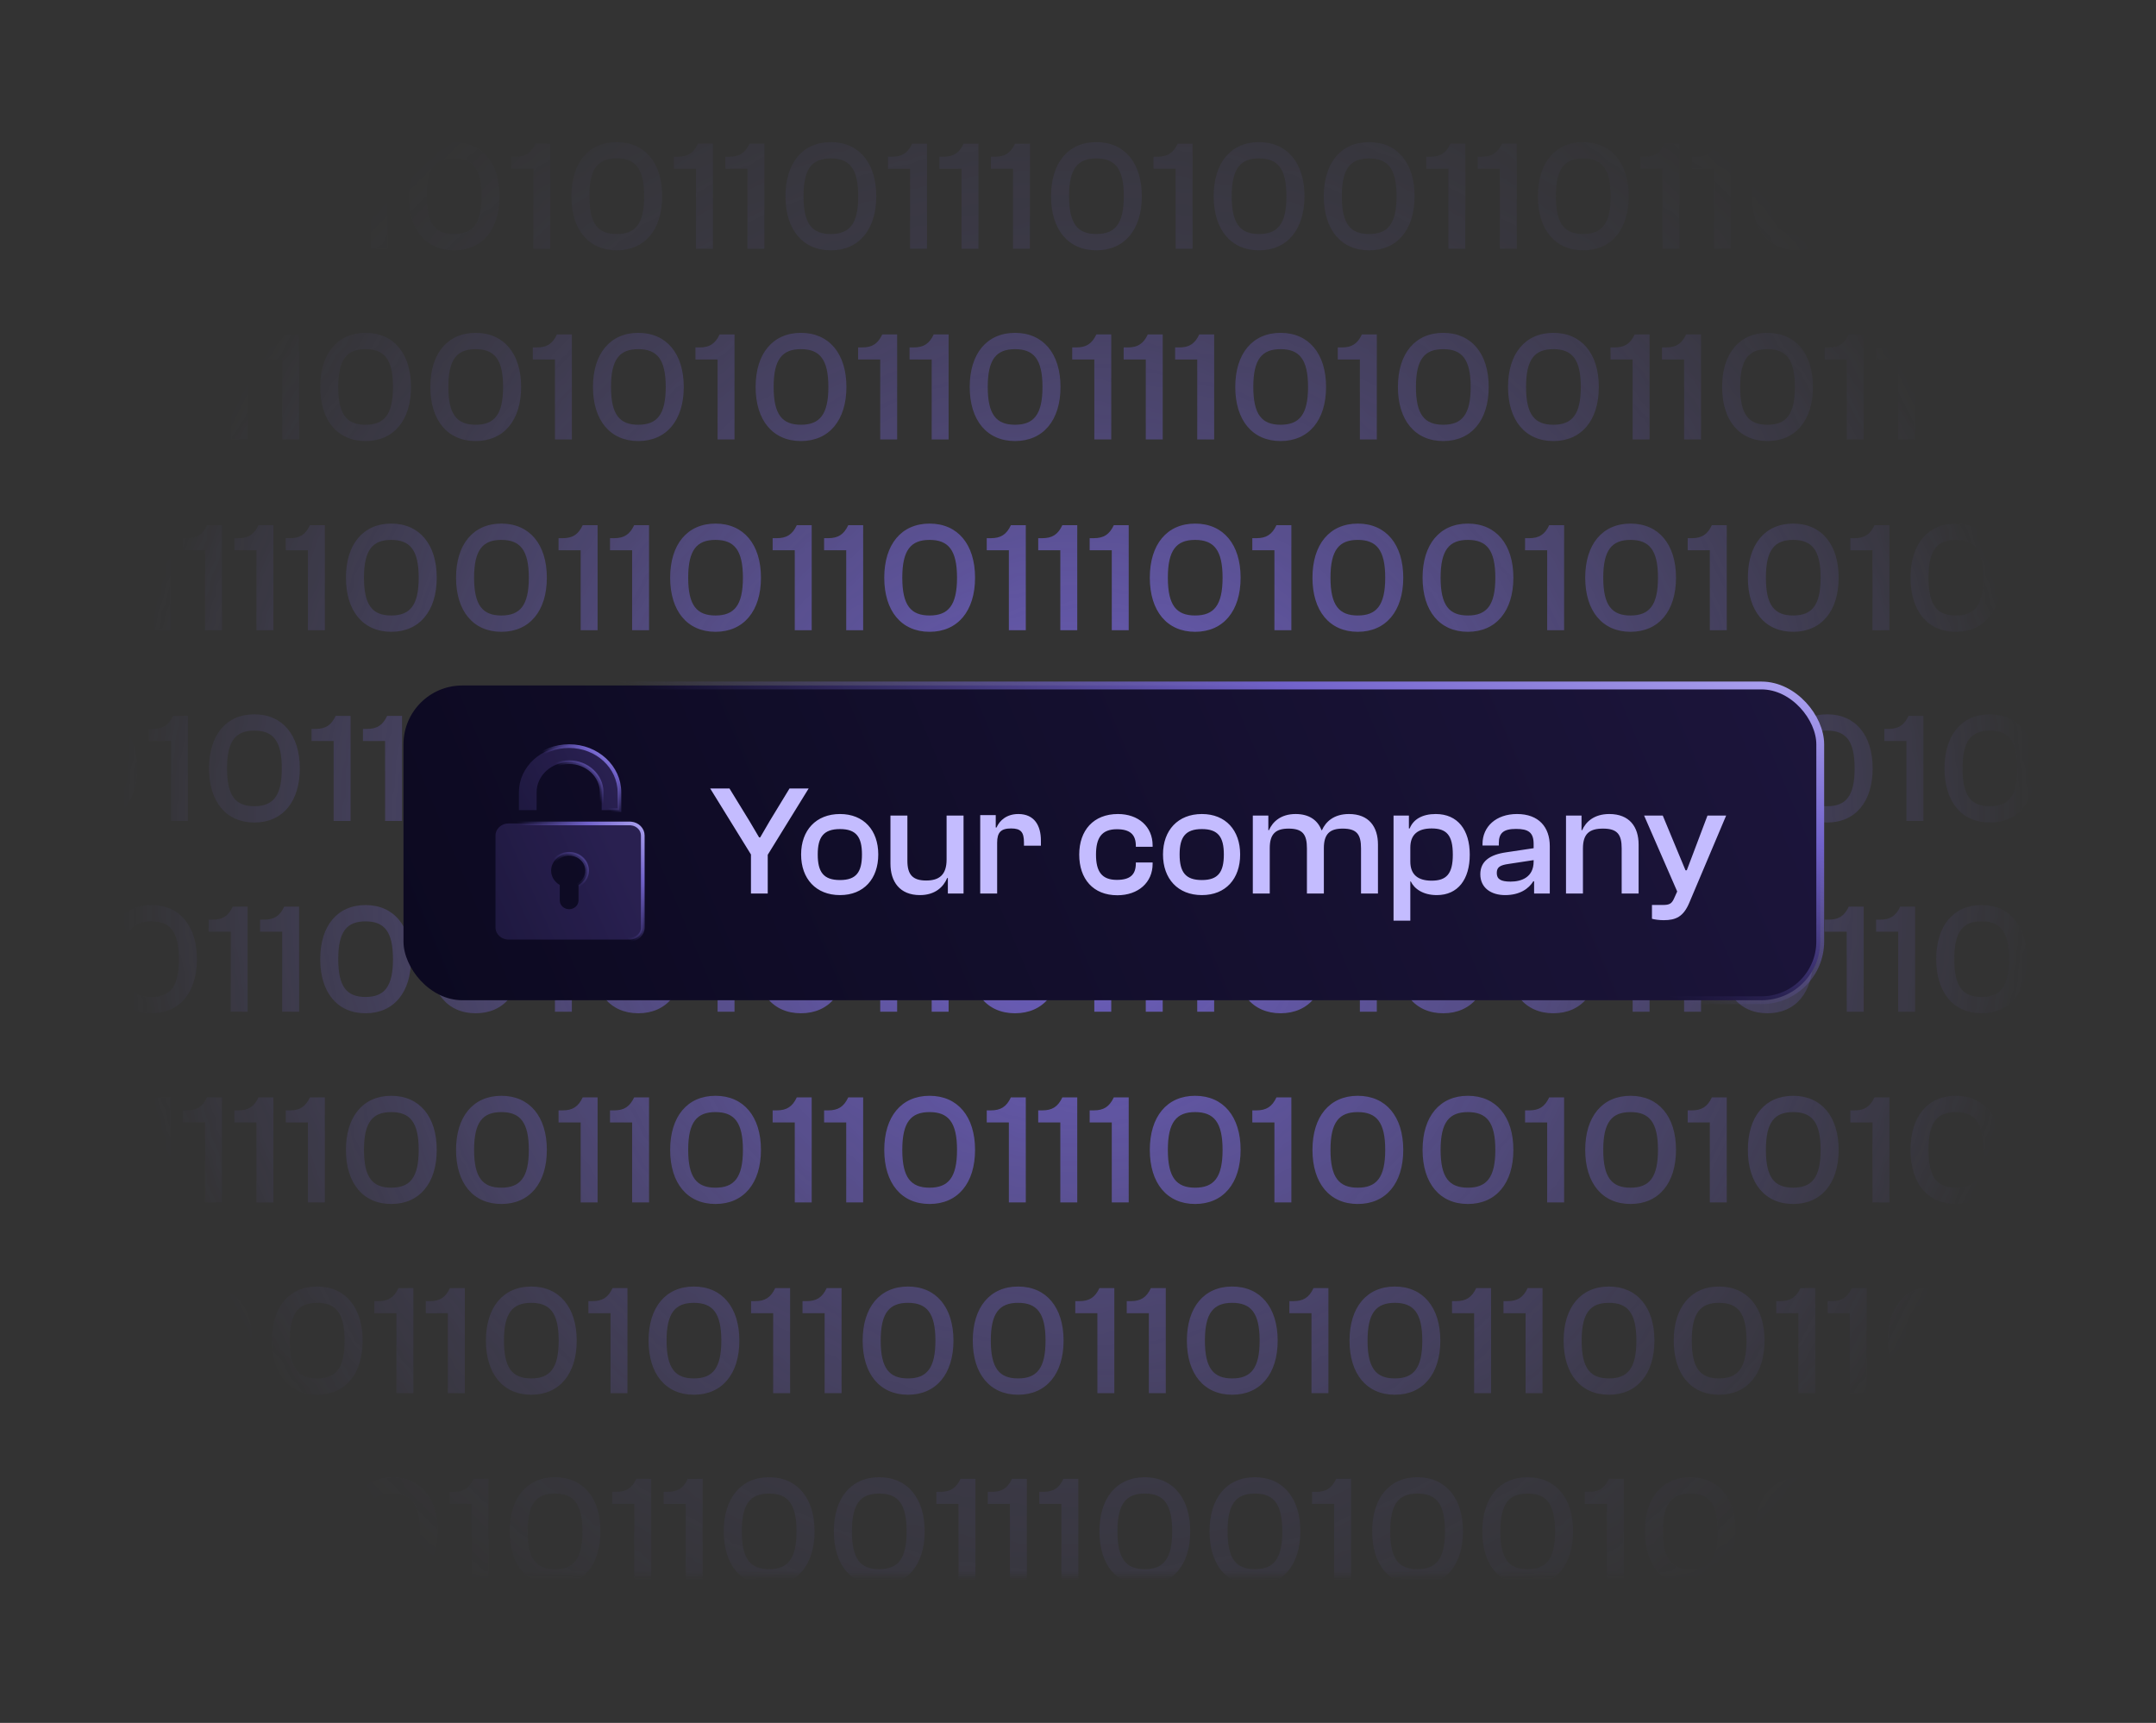 <svg width="234" height="187" viewBox="0 0 234 187" fill="none" xmlns="http://www.w3.org/2000/svg">
<rect x="0" y="0" width="234" height="187" fill="#333333" stroke="none"/>
<mask id="mask0_3674_1712" style="mask-type:alpha" maskUnits="userSpaceOnUse" x="0" y="15" width="234" height="156">
<rect width="234" height="156" transform="translate(0 15)" fill="url(#paint0_radial_3674_1712)"/>
</mask>
<g mask="url(#mask0_3674_1712)">
<path opacity="0.35" d="M-74.054 27.17C-77.118 27.17 -78.973 24.906 -78.973 21.298C-78.973 17.69 -77.118 15.426 -74.054 15.426C-70.99 15.426 -69.118 17.69 -69.118 21.298C-69.118 24.906 -70.99 27.17 -74.054 27.17ZM-74.054 25.4C-72.028 25.4 -71.075 24.311 -71.075 21.298C-71.075 18.285 -72.028 17.196 -74.054 17.196C-76.079 17.196 -77.015 18.285 -77.015 21.298C-77.015 24.311 -76.079 25.4 -74.054 25.4ZM-63.61 27H-65.449V18.319H-67.849V17.009H-67.406C-66.334 17.009 -65.704 16.617 -65.227 15.596H-63.61V27ZM-56.401 27.17C-59.465 27.17 -61.32 24.906 -61.32 21.298C-61.32 17.69 -59.465 15.426 -56.401 15.426C-53.338 15.426 -51.465 17.69 -51.465 21.298C-51.465 24.906 -53.338 27.17 -56.401 27.17ZM-56.401 25.4C-54.376 25.4 -53.423 24.311 -53.423 21.298C-53.423 18.285 -54.376 17.196 -56.401 17.196C-58.427 17.196 -59.363 18.285 -59.363 21.298C-59.363 24.311 -58.427 25.4 -56.401 25.4ZM-44.45 27.17C-47.514 27.17 -49.369 24.906 -49.369 21.298C-49.369 17.69 -47.514 15.426 -44.45 15.426C-41.387 15.426 -39.514 17.69 -39.514 21.298C-39.514 24.906 -41.387 27.17 -44.45 27.17ZM-44.45 25.4C-42.425 25.4 -41.472 24.311 -41.472 21.298C-41.472 18.285 -42.425 17.196 -44.45 17.196C-46.476 17.196 -47.412 18.285 -47.412 21.298C-47.412 24.311 -46.476 25.4 -44.45 25.4ZM-34.007 27H-35.845V18.319H-38.245V17.009H-37.803C-36.73 17.009 -36.1 16.617 -35.624 15.596H-34.007V27ZM-28.422 27H-30.26V18.319H-32.66V17.009H-32.218C-31.145 17.009 -30.515 16.617 -30.039 15.596H-28.422V27ZM-21.213 27.17C-24.277 27.17 -26.132 24.906 -26.132 21.298C-26.132 17.69 -24.277 15.426 -21.213 15.426C-18.149 15.426 -16.277 17.69 -16.277 21.298C-16.277 24.906 -18.149 27.17 -21.213 27.17ZM-21.213 25.4C-19.188 25.4 -18.234 24.311 -18.234 21.298C-18.234 18.285 -19.188 17.196 -21.213 17.196C-23.238 17.196 -24.175 18.285 -24.175 21.298C-24.175 24.311 -23.238 25.4 -21.213 25.4ZM-10.77 27H-12.608V18.319H-15.008V17.009H-14.565C-13.493 17.009 -12.863 16.617 -12.386 15.596H-10.77V27ZM-3.561 27.17C-6.624 27.17 -8.48 24.906 -8.48 21.298C-8.48 17.69 -6.624 15.426 -3.561 15.426C-0.497 15.426 1.375 17.69 1.375 21.298C1.375 24.906 -0.497 27.17 -3.561 27.17ZM-3.561 25.4C-1.535 25.4 -0.582 24.311 -0.582 21.298C-0.582 18.285 -1.535 17.196 -3.561 17.196C-5.586 17.196 -6.522 18.285 -6.522 21.298C-6.522 24.311 -5.586 25.4 -3.561 25.4ZM6.883 27H5.045V18.319H2.645V17.009H3.087C4.16 17.009 4.789 16.617 5.266 15.596H6.883V27ZM12.468 27H10.63V18.319H8.23V17.009H8.672C9.744 17.009 10.374 16.617 10.851 15.596H12.468V27ZM19.677 27.17C16.613 27.17 14.758 24.906 14.758 21.298C14.758 17.69 16.613 15.426 19.677 15.426C22.741 15.426 24.613 17.69 24.613 21.298C24.613 24.906 22.741 27.17 19.677 27.17ZM19.677 25.4C21.702 25.4 22.655 24.311 22.655 21.298C22.655 18.285 21.702 17.196 19.677 17.196C17.651 17.196 16.715 18.285 16.715 21.298C16.715 24.311 17.651 25.4 19.677 25.4ZM31.628 27.17C28.564 27.17 26.709 24.906 26.709 21.298C26.709 17.69 28.564 15.426 31.628 15.426C34.692 15.426 36.564 17.69 36.564 21.298C36.564 24.906 34.692 27.17 31.628 27.17ZM31.628 25.4C33.653 25.4 34.606 24.311 34.606 21.298C34.606 18.285 33.653 17.196 31.628 17.196C29.602 17.196 28.666 18.285 28.666 21.298C28.666 24.311 29.602 25.4 31.628 25.4ZM42.071 27H40.233V18.319H37.833V17.009H38.276C39.348 17.009 39.978 16.617 40.454 15.596H42.071V27ZM49.28 27.17C46.217 27.17 44.361 24.906 44.361 21.298C44.361 17.69 46.217 15.426 49.28 15.426C52.344 15.426 54.216 17.69 54.216 21.298C54.216 24.906 52.344 27.17 49.28 27.17ZM49.28 25.4C51.306 25.4 52.259 24.311 52.259 21.298C52.259 18.285 51.306 17.196 49.28 17.196C47.255 17.196 46.319 18.285 46.319 21.298C46.319 24.311 47.255 25.4 49.28 25.4ZM59.724 27H57.885V18.319H55.486V17.009H55.928C57 17.009 57.63 16.617 58.107 15.596H59.724V27ZM66.933 27.17C63.869 27.17 62.014 24.906 62.014 21.298C62.014 17.69 63.869 15.426 66.933 15.426C69.996 15.426 71.869 17.69 71.869 21.298C71.869 24.906 69.996 27.17 66.933 27.17ZM66.933 25.4C68.958 25.4 69.911 24.311 69.911 21.298C69.911 18.285 68.958 17.196 66.933 17.196C64.907 17.196 63.971 18.285 63.971 21.298C63.971 24.311 64.907 25.4 66.933 25.4ZM77.376 27H75.538V18.319H73.138V17.009H73.58C74.653 17.009 75.282 16.617 75.759 15.596H77.376V27ZM82.961 27H81.123V18.319H78.723V17.009H79.165C80.238 17.009 80.868 16.617 81.344 15.596H82.961V27ZM90.17 27.17C87.106 27.17 85.251 24.906 85.251 21.298C85.251 17.69 87.106 15.426 90.17 15.426C93.234 15.426 95.106 17.69 95.106 21.298C95.106 24.906 93.234 27.17 90.17 27.17ZM90.17 25.4C92.195 25.4 93.149 24.311 93.149 21.298C93.149 18.285 92.195 17.196 90.17 17.196C88.144 17.196 87.208 18.285 87.208 21.298C87.208 24.311 88.144 25.4 90.17 25.4ZM100.613 27H98.775V18.319H96.375V17.009H96.818C97.89 17.009 98.52 16.617 98.996 15.596H100.613V27ZM106.198 27H104.36V18.319H101.96V17.009H102.403C103.475 17.009 104.105 16.617 104.581 15.596H106.198V27ZM111.783 27H109.945V18.319H107.545V17.009H107.988C109.06 17.009 109.69 16.617 110.166 15.596H111.783V27ZM118.992 27.17C115.928 27.17 114.073 24.906 114.073 21.298C114.073 17.69 115.928 15.426 118.992 15.426C122.056 15.426 123.928 17.69 123.928 21.298C123.928 24.906 122.056 27.17 118.992 27.17ZM118.992 25.4C121.018 25.4 121.971 24.311 121.971 21.298C121.971 18.285 121.018 17.196 118.992 17.196C116.967 17.196 116.031 18.285 116.031 21.298C116.031 24.311 116.967 25.4 118.992 25.4ZM129.436 27H127.597V18.319H125.197V17.009H125.64C126.712 17.009 127.342 16.617 127.819 15.596H129.436V27ZM136.645 27.17C133.581 27.17 131.726 24.906 131.726 21.298C131.726 17.69 133.581 15.426 136.645 15.426C139.708 15.426 141.581 17.69 141.581 21.298C141.581 24.906 139.708 27.17 136.645 27.17ZM136.645 25.4C138.67 25.4 139.623 24.311 139.623 21.298C139.623 18.285 138.67 17.196 136.645 17.196C134.619 17.196 133.683 18.285 133.683 21.298C133.683 24.311 134.619 25.4 136.645 25.4ZM148.596 27.17C145.532 27.17 143.677 24.906 143.677 21.298C143.677 17.69 145.532 15.426 148.596 15.426C151.659 15.426 153.532 17.69 153.532 21.298C153.532 24.906 151.659 27.17 148.596 27.17ZM148.596 25.4C150.621 25.4 151.574 24.311 151.574 21.298C151.574 18.285 150.621 17.196 148.596 17.196C146.57 17.196 145.634 18.285 145.634 21.298C145.634 24.311 146.57 25.4 148.596 25.4ZM159.039 27H157.201V18.319H154.801V17.009H155.244C156.316 17.009 156.946 16.617 157.422 15.596H159.039V27ZM164.624 27H162.786V18.319H160.386V17.009H160.828C161.901 17.009 162.531 16.617 163.007 15.596H164.624V27ZM171.833 27.17C168.769 27.17 166.914 24.906 166.914 21.298C166.914 17.69 168.769 15.426 171.833 15.426C174.897 15.426 176.769 17.69 176.769 21.298C176.769 24.906 174.897 27.17 171.833 27.17ZM171.833 25.4C173.859 25.4 174.812 24.311 174.812 21.298C174.812 18.285 173.859 17.196 171.833 17.196C169.808 17.196 168.871 18.285 168.871 21.298C168.871 24.311 169.808 25.4 171.833 25.4ZM182.276 27H180.438V18.319H178.038V17.009H178.481C179.553 17.009 180.183 16.617 180.66 15.596H182.276V27ZM187.861 27H186.023V18.319H183.623V17.009H184.066C185.138 17.009 185.768 16.617 186.244 15.596H187.861V27ZM195.07 27.17C192.007 27.17 190.151 24.906 190.151 21.298C190.151 17.69 192.007 15.426 195.07 15.426C198.134 15.426 200.006 17.69 200.006 21.298C200.006 24.906 198.134 27.17 195.07 27.17ZM195.07 25.4C197.096 25.4 198.049 24.311 198.049 21.298C198.049 18.285 197.096 17.196 195.07 17.196C193.045 17.196 192.109 18.285 192.109 21.298C192.109 24.311 193.045 25.4 195.07 25.4ZM205.514 27H203.676V18.319H201.276V17.009H201.718C202.791 17.009 203.42 16.617 203.897 15.596H205.514V27ZM211.099 27H209.261V18.319H206.861V17.009H207.303C208.375 17.009 209.005 16.617 209.482 15.596H211.099V27ZM218.308 27.17C215.244 27.17 213.389 24.906 213.389 21.298C213.389 17.69 215.244 15.426 218.308 15.426C221.371 15.426 223.244 17.69 223.244 21.298C223.244 24.906 221.371 27.17 218.308 27.17ZM218.308 25.4C220.333 25.4 221.286 24.311 221.286 21.298C221.286 18.285 220.333 17.196 218.308 17.196C216.282 17.196 215.346 18.285 215.346 21.298C215.346 24.311 216.282 25.4 218.308 25.4ZM228.751 27H226.913V18.319H224.513V17.009H224.956C226.028 17.009 226.658 16.617 227.134 15.596H228.751V27ZM234.336 27H232.498V18.319H230.098V17.009H230.54C231.613 17.009 232.243 16.617 232.719 15.596H234.336V27ZM239.921 27H238.083V18.319H235.683V17.009H236.125C237.198 17.009 237.827 16.617 238.304 15.596H239.921V27ZM247.13 27.17C244.066 27.17 242.211 24.906 242.211 21.298C242.211 17.69 244.066 15.426 247.13 15.426C250.194 15.426 252.066 17.69 252.066 21.298C252.066 24.906 250.194 27.17 247.13 27.17ZM247.13 25.4C249.155 25.4 250.109 24.311 250.109 21.298C250.109 18.285 249.155 17.196 247.13 17.196C245.105 17.196 244.168 18.285 244.168 21.298C244.168 24.311 245.105 25.4 247.13 25.4ZM257.573 27H255.735V18.319H253.335V17.009H253.778C254.85 17.009 255.48 16.617 255.956 15.596H257.573V27ZM264.782 27.17C261.719 27.17 259.863 24.906 259.863 21.298C259.863 17.69 261.719 15.426 264.782 15.426C267.846 15.426 269.718 17.69 269.718 21.298C269.718 24.906 267.846 27.17 264.782 27.17ZM264.782 25.4C266.808 25.4 267.761 24.311 267.761 21.298C267.761 18.285 266.808 17.196 264.782 17.196C262.757 17.196 261.821 18.285 261.821 21.298C261.821 24.311 262.757 25.4 264.782 25.4ZM276.734 27.17C273.67 27.17 271.815 24.906 271.815 21.298C271.815 17.69 273.67 15.426 276.734 15.426C279.797 15.426 281.67 17.69 281.67 21.298C281.67 24.906 279.797 27.17 276.734 27.17ZM276.734 25.4C278.759 25.4 279.712 24.311 279.712 21.298C279.712 18.285 278.759 17.196 276.734 17.196C274.708 17.196 273.772 18.285 273.772 21.298C273.772 24.311 274.708 25.4 276.734 25.4ZM287.177 27H285.339V18.319H282.939V17.009H283.381C284.454 17.009 285.083 16.617 285.56 15.596H287.177V27ZM292.762 27H290.924V18.319H288.524V17.009H288.966C290.039 17.009 290.668 16.617 291.145 15.596H292.762V27ZM299.971 27.17C296.907 27.17 295.052 24.906 295.052 21.298C295.052 17.69 296.907 15.426 299.971 15.426C303.035 15.426 304.907 17.69 304.907 21.298C304.907 24.906 303.035 27.17 299.971 27.17ZM299.971 25.4C301.996 25.4 302.949 24.311 302.949 21.298C302.949 18.285 301.996 17.196 299.971 17.196C297.945 17.196 297.009 18.285 297.009 21.298C297.009 24.311 297.945 25.4 299.971 25.4ZM310.414 27H308.576V18.319H306.176V17.009H306.619C307.691 17.009 308.321 16.617 308.797 15.596H310.414V27Z" fill="#7162CA"/>
<path opacity="0.75" d="M-54.058 47.871C-57.121 47.871 -58.977 45.608 -58.977 41.999C-58.977 38.391 -57.121 36.127 -54.058 36.127C-50.994 36.127 -49.122 38.391 -49.122 41.999C-49.122 45.608 -50.994 47.871 -54.058 47.871ZM-54.058 46.101C-52.032 46.101 -51.079 45.012 -51.079 41.999C-51.079 38.986 -52.032 37.897 -54.058 37.897C-56.083 37.897 -57.019 38.986 -57.019 41.999C-57.019 45.012 -56.083 46.101 -54.058 46.101ZM-43.614 47.701H-45.453V39.021H-47.852V37.71H-47.41C-46.338 37.71 -45.708 37.319 -45.231 36.297H-43.614V47.701ZM-36.405 47.871C-39.469 47.871 -41.324 45.608 -41.324 41.999C-41.324 38.391 -39.469 36.127 -36.405 36.127C-33.342 36.127 -31.469 38.391 -31.469 41.999C-31.469 45.608 -33.342 47.871 -36.405 47.871ZM-36.405 46.101C-34.38 46.101 -33.427 45.012 -33.427 41.999C-33.427 38.986 -34.38 37.897 -36.405 37.897C-38.431 37.897 -39.367 38.986 -39.367 41.999C-39.367 45.012 -38.431 46.101 -36.405 46.101ZM-24.454 47.871C-27.518 47.871 -29.373 45.608 -29.373 41.999C-29.373 38.391 -27.518 36.127 -24.454 36.127C-21.39 36.127 -19.518 38.391 -19.518 41.999C-19.518 45.608 -21.39 47.871 -24.454 47.871ZM-24.454 46.101C-22.429 46.101 -21.476 45.012 -21.476 41.999C-21.476 38.986 -22.429 37.897 -24.454 37.897C-26.48 37.897 -27.416 38.986 -27.416 41.999C-27.416 45.012 -26.48 46.101 -24.454 46.101ZM-14.011 47.701H-15.849V39.021H-18.249V37.71H-17.806C-16.734 37.71 -16.104 37.319 -15.628 36.297H-14.011V47.701ZM-8.426 47.701H-10.264V39.021H-12.664V37.71H-12.222C-11.149 37.71 -10.519 37.319 -10.043 36.297H-8.426V47.701ZM-1.217 47.871C-4.281 47.871 -6.136 45.608 -6.136 41.999C-6.136 38.391 -4.281 36.127 -1.217 36.127C1.847 36.127 3.719 38.391 3.719 41.999C3.719 45.608 1.847 47.871 -1.217 47.871ZM-1.217 46.101C0.809 46.101 1.762 45.012 1.762 41.999C1.762 38.986 0.809 37.897 -1.217 37.897C-3.242 37.897 -4.179 38.986 -4.179 41.999C-4.179 45.012 -3.242 46.101 -1.217 46.101ZM9.226 47.701H7.388V39.021H4.988V37.71H5.431C6.503 37.71 7.133 37.319 7.61 36.297H9.226V47.701ZM16.436 47.871C13.372 47.871 11.517 45.608 11.517 41.999C11.517 38.391 13.372 36.127 16.436 36.127C19.499 36.127 21.372 38.391 21.372 41.999C21.372 45.608 19.499 47.871 16.436 47.871ZM16.436 46.101C18.461 46.101 19.414 45.012 19.414 41.999C19.414 38.986 18.461 37.897 16.436 37.897C14.41 37.897 13.474 38.986 13.474 41.999C13.474 45.012 14.41 46.101 16.436 46.101ZM26.879 47.701H25.041V39.021H22.641V37.71H23.083C24.156 37.71 24.785 37.319 25.262 36.297H26.879V47.701ZM32.464 47.701H30.626V39.021H28.226V37.71H28.668C29.741 37.71 30.37 37.319 30.847 36.297H32.464V47.701ZM39.673 47.871C36.609 47.871 34.754 45.608 34.754 41.999C34.754 38.391 36.609 36.127 39.673 36.127C42.736 36.127 44.609 38.391 44.609 41.999C44.609 45.608 42.736 47.871 39.673 47.871ZM39.673 46.101C41.698 46.101 42.651 45.012 42.651 41.999C42.651 38.986 41.698 37.897 39.673 37.897C37.647 37.897 36.711 38.986 36.711 41.999C36.711 45.012 37.647 46.101 39.673 46.101ZM51.624 47.871C48.56 47.871 46.705 45.608 46.705 41.999C46.705 38.391 48.56 36.127 51.624 36.127C54.688 36.127 56.56 38.391 56.56 41.999C56.56 45.608 54.688 47.871 51.624 47.871ZM51.624 46.101C53.649 46.101 54.602 45.012 54.602 41.999C54.602 38.986 53.649 37.897 51.624 37.897C49.598 37.897 48.662 38.986 48.662 41.999C48.662 45.012 49.598 46.101 51.624 46.101ZM62.067 47.701H60.229V39.021H57.829V37.71H58.272C59.344 37.71 59.974 37.319 60.45 36.297H62.067V47.701ZM69.276 47.871C66.213 47.871 64.357 45.608 64.357 41.999C64.357 38.391 66.213 36.127 69.276 36.127C72.34 36.127 74.212 38.391 74.212 41.999C74.212 45.608 72.34 47.871 69.276 47.871ZM69.276 46.101C71.302 46.101 72.255 45.012 72.255 41.999C72.255 38.986 71.302 37.897 69.276 37.897C67.251 37.897 66.315 38.986 66.315 41.999C66.315 45.012 67.251 46.101 69.276 46.101ZM79.72 47.701H77.882V39.021H75.482V37.71H75.924C76.996 37.71 77.626 37.319 78.103 36.297H79.72V47.701ZM86.929 47.871C83.865 47.871 82.01 45.608 82.01 41.999C82.01 38.391 83.865 36.127 86.929 36.127C89.992 36.127 91.865 38.391 91.865 41.999C91.865 45.608 89.992 47.871 86.929 47.871ZM86.929 46.101C88.954 46.101 89.907 45.012 89.907 41.999C89.907 38.986 88.954 37.897 86.929 37.897C84.903 37.897 83.967 38.986 83.967 41.999C83.967 45.012 84.903 46.101 86.929 46.101ZM97.372 47.701H95.534V39.021H93.134V37.71H93.576C94.649 37.71 95.279 37.319 95.755 36.297H97.372V47.701ZM102.957 47.701H101.119V39.021H98.719V37.71H99.161C100.234 37.71 100.864 37.319 101.34 36.297H102.957V47.701ZM110.166 47.871C107.102 47.871 105.247 45.608 105.247 41.999C105.247 38.391 107.102 36.127 110.166 36.127C113.23 36.127 115.102 38.391 115.102 41.999C115.102 45.608 113.23 47.871 110.166 47.871ZM110.166 46.101C112.191 46.101 113.145 45.012 113.145 41.999C113.145 38.986 112.191 37.897 110.166 37.897C108.141 37.897 107.204 38.986 107.204 41.999C107.204 45.012 108.141 46.101 110.166 46.101ZM120.609 47.701H118.771V39.021H116.371V37.71H116.814C117.886 37.71 118.516 37.319 118.992 36.297H120.609V47.701ZM126.194 47.701H124.356V39.021H121.956V37.71H122.399C123.471 37.71 124.101 37.319 124.577 36.297H126.194V47.701ZM131.779 47.701H129.941V39.021H127.541V37.71H127.984C129.056 37.71 129.686 37.319 130.162 36.297H131.779V47.701ZM138.988 47.871C135.925 47.871 134.069 45.608 134.069 41.999C134.069 38.391 135.925 36.127 138.988 36.127C142.052 36.127 143.924 38.391 143.924 41.999C143.924 45.608 142.052 47.871 138.988 47.871ZM138.988 46.101C141.014 46.101 141.967 45.012 141.967 41.999C141.967 38.986 141.014 37.897 138.988 37.897C136.963 37.897 136.027 38.986 136.027 41.999C136.027 45.012 136.963 46.101 138.988 46.101ZM149.432 47.701H147.593V39.021H145.194V37.71H145.636C146.708 37.71 147.338 37.319 147.815 36.297H149.432V47.701ZM156.641 47.871C153.577 47.871 151.722 45.608 151.722 41.999C151.722 38.391 153.577 36.127 156.641 36.127C159.704 36.127 161.577 38.391 161.577 41.999C161.577 45.608 159.704 47.871 156.641 47.871ZM156.641 46.101C158.666 46.101 159.619 45.012 159.619 41.999C159.619 38.986 158.666 37.897 156.641 37.897C154.615 37.897 153.679 38.986 153.679 41.999C153.679 45.012 154.615 46.101 156.641 46.101ZM168.592 47.871C165.528 47.871 163.673 45.608 163.673 41.999C163.673 38.391 165.528 36.127 168.592 36.127C171.656 36.127 173.528 38.391 173.528 41.999C173.528 45.608 171.656 47.871 168.592 47.871ZM168.592 46.101C170.617 46.101 171.57 45.012 171.57 41.999C171.57 38.986 170.617 37.897 168.592 37.897C166.566 37.897 165.63 38.986 165.63 41.999C165.63 45.012 166.566 46.101 168.592 46.101ZM179.035 47.701H177.197V39.021H174.797V37.71H175.24C176.312 37.71 176.942 37.319 177.418 36.297H179.035V47.701ZM184.62 47.701H182.782V39.021H180.382V37.71H180.825C181.897 37.71 182.527 37.319 183.003 36.297H184.62V47.701ZM191.829 47.871C188.765 47.871 186.91 45.608 186.91 41.999C186.91 38.391 188.765 36.127 191.829 36.127C194.893 36.127 196.765 38.391 196.765 41.999C196.765 45.608 194.893 47.871 191.829 47.871ZM191.829 46.101C193.855 46.101 194.808 45.012 194.808 41.999C194.808 38.986 193.855 37.897 191.829 37.897C189.804 37.897 188.868 38.986 188.868 41.999C188.868 45.012 189.804 46.101 191.829 46.101ZM202.273 47.701H200.434V39.021H198.034V37.71H198.477C199.549 37.71 200.179 37.319 200.656 36.297H202.273V47.701ZM207.857 47.701H206.019V39.021H203.619V37.71H204.062C205.134 37.71 205.764 37.319 206.241 36.297H207.857V47.701ZM215.066 47.871C212.003 47.871 210.147 45.608 210.147 41.999C210.147 38.391 212.003 36.127 215.066 36.127C218.13 36.127 220.002 38.391 220.002 41.999C220.002 45.608 218.13 47.871 215.066 47.871ZM215.066 46.101C217.092 46.101 218.045 45.012 218.045 41.999C218.045 38.986 217.092 37.897 215.066 37.897C213.041 37.897 212.105 38.986 212.105 41.999C212.105 45.012 213.041 46.101 215.066 46.101ZM225.51 47.701H223.672V39.021H221.272V37.71H221.714C222.787 37.71 223.416 37.319 223.893 36.297H225.51V47.701ZM232.719 47.871C229.655 47.871 227.8 45.608 227.8 41.999C227.8 38.391 229.655 36.127 232.719 36.127C235.783 36.127 237.655 38.391 237.655 41.999C237.655 45.608 235.783 47.871 232.719 47.871ZM232.719 46.101C234.744 46.101 235.697 45.012 235.697 41.999C235.697 38.986 234.744 37.897 232.719 37.897C230.693 37.897 229.757 38.986 229.757 41.999C229.757 45.012 230.693 46.101 232.719 46.101ZM243.162 47.701H241.324V39.021H238.924V37.71H239.367C240.439 37.71 241.069 37.319 241.545 36.297H243.162V47.701ZM250.371 47.871C247.308 47.871 245.452 45.608 245.452 41.999C245.452 38.391 247.308 36.127 250.371 36.127C253.435 36.127 255.307 38.391 255.307 41.999C255.307 45.608 253.435 47.871 250.371 47.871ZM250.371 46.101C252.397 46.101 253.35 45.012 253.35 41.999C253.35 38.986 252.397 37.897 250.371 37.897C248.346 37.897 247.41 38.986 247.41 41.999C247.41 45.012 248.346 46.101 250.371 46.101ZM260.815 47.701H258.976V39.021H256.577V37.71H257.019C258.091 37.71 258.721 37.319 259.198 36.297H260.815V47.701ZM268.024 47.871C264.96 47.871 263.105 45.608 263.105 41.999C263.105 38.391 264.96 36.127 268.024 36.127C271.087 36.127 272.96 38.391 272.96 41.999C272.96 45.608 271.087 47.871 268.024 47.871ZM268.024 46.101C270.049 46.101 271.002 45.012 271.002 41.999C271.002 38.986 270.049 37.897 268.024 37.897C265.998 37.897 265.062 38.986 265.062 41.999C265.062 45.012 265.998 46.101 268.024 46.101ZM279.975 47.871C276.911 47.871 275.056 45.608 275.056 41.999C275.056 38.391 276.911 36.127 279.975 36.127C283.039 36.127 284.911 38.391 284.911 41.999C284.911 45.608 283.039 47.871 279.975 47.871ZM279.975 46.101C282 46.101 282.953 45.012 282.953 41.999C282.953 38.986 282 37.897 279.975 37.897C277.949 37.897 277.013 38.986 277.013 41.999C277.013 45.012 277.949 46.101 279.975 46.101ZM290.418 47.701H288.58V39.021H286.18V37.71H286.623C287.695 37.71 288.325 37.319 288.801 36.297H290.418V47.701Z" fill="#7162CA"/>
<path d="M-62.435 68.575C-65.499 68.575 -67.354 66.311 -67.354 62.702C-67.354 59.094 -65.499 56.83 -62.435 56.83C-59.371 56.83 -57.499 59.094 -57.499 62.702C-57.499 66.311 -59.371 68.575 -62.435 68.575ZM-62.435 66.804C-60.41 66.804 -59.456 65.715 -59.456 62.702C-59.456 59.69 -60.41 58.6 -62.435 58.6C-64.461 58.6 -65.397 59.69 -65.397 62.702C-65.397 65.715 -64.461 66.804 -62.435 66.804ZM-51.992 68.404H-53.83V59.724H-56.23V58.413H-55.787C-54.715 58.413 -54.085 58.022 -53.609 57H-51.992V68.404ZM-44.783 68.575C-47.846 68.575 -49.702 66.311 -49.702 62.702C-49.702 59.094 -47.846 56.83 -44.783 56.83C-41.719 56.83 -39.847 59.094 -39.847 62.702C-39.847 66.311 -41.719 68.575 -44.783 68.575ZM-44.783 66.804C-42.757 66.804 -41.804 65.715 -41.804 62.702C-41.804 59.69 -42.757 58.6 -44.783 58.6C-46.808 58.6 -47.744 59.69 -47.744 62.702C-47.744 65.715 -46.808 66.804 -44.783 66.804ZM-32.832 68.575C-35.895 68.575 -37.751 66.311 -37.751 62.702C-37.751 59.094 -35.895 56.83 -32.832 56.83C-29.768 56.83 -27.896 59.094 -27.896 62.702C-27.896 66.311 -29.768 68.575 -32.832 68.575ZM-32.832 66.804C-30.806 66.804 -29.853 65.715 -29.853 62.702C-29.853 59.69 -30.806 58.6 -32.832 58.6C-34.857 58.6 -35.793 59.69 -35.793 62.702C-35.793 65.715 -34.857 66.804 -32.832 66.804ZM-22.388 68.404H-24.227V59.724H-26.626V58.413H-26.184C-25.111 58.413 -24.482 58.022 -24.005 57H-22.388V68.404ZM-16.803 68.404H-18.642V59.724H-21.041V58.413H-20.599C-19.527 58.413 -18.897 58.022 -18.42 57H-16.803V68.404ZM-9.594 68.575C-12.658 68.575 -14.513 66.311 -14.513 62.702C-14.513 59.094 -12.658 56.83 -9.594 56.83C-6.531 56.83 -4.658 59.094 -4.658 62.702C-4.658 66.311 -6.531 68.575 -9.594 68.575ZM-9.594 66.804C-7.569 66.804 -6.616 65.715 -6.616 62.702C-6.616 59.69 -7.569 58.6 -9.594 58.6C-11.62 58.6 -12.556 59.69 -12.556 62.702C-12.556 65.715 -11.62 66.804 -9.594 66.804ZM0.849 68.404H-0.989V59.724H-3.389V58.413H-2.947C-1.874 58.413 -1.244 58.022 -0.768 57H0.849V68.404ZM8.058 68.575C4.994 68.575 3.139 66.311 3.139 62.702C3.139 59.094 4.994 56.83 8.058 56.83C11.122 56.83 12.994 59.094 12.994 62.702C12.994 66.311 11.122 68.575 8.058 68.575ZM8.058 66.804C10.084 66.804 11.037 65.715 11.037 62.702C11.037 59.69 10.084 58.6 8.058 58.6C6.033 58.6 5.096 59.69 5.096 62.702C5.096 65.715 6.033 66.804 8.058 66.804ZM18.502 68.404H16.663V59.724H14.263V58.413H14.706C15.778 58.413 16.408 58.022 16.884 57H18.502V68.404ZM24.086 68.404H22.248V59.724H19.848V58.413H20.291C21.363 58.413 21.993 58.022 22.47 57H24.086V68.404ZM29.671 68.404H27.833V59.724H25.433V58.413H25.876C26.948 58.413 27.578 58.022 28.054 57H29.671V68.404ZM35.256 68.404H33.418V59.724H31.018V58.413H31.461C32.533 58.413 33.163 58.022 33.639 57H35.256V68.404ZM42.465 68.575C39.401 68.575 37.546 66.311 37.546 62.702C37.546 59.094 39.401 56.83 42.465 56.83C45.529 56.83 47.401 59.094 47.401 62.702C47.401 66.311 45.529 68.575 42.465 68.575ZM42.465 66.804C44.491 66.804 45.444 65.715 45.444 62.702C45.444 59.69 44.491 58.6 42.465 58.6C40.44 58.6 39.504 59.69 39.504 62.702C39.504 65.715 40.44 66.804 42.465 66.804ZM54.416 68.575C51.353 68.575 49.497 66.311 49.497 62.702C49.497 59.094 51.353 56.83 54.416 56.83C57.48 56.83 59.352 59.094 59.352 62.702C59.352 66.311 57.48 68.575 54.416 68.575ZM54.416 66.804C56.442 66.804 57.395 65.715 57.395 62.702C57.395 59.69 56.442 58.6 54.416 58.6C52.391 58.6 51.455 59.69 51.455 62.702C51.455 65.715 52.391 66.804 54.416 66.804ZM64.86 68.404H63.022V59.724H60.622V58.413H61.064C62.136 58.413 62.766 58.022 63.243 57H64.86V68.404ZM70.445 68.404H68.606V59.724H66.207V58.413H66.649C67.721 58.413 68.351 58.022 68.828 57H70.445V68.404ZM77.654 68.575C74.59 68.575 72.735 66.311 72.735 62.702C72.735 59.094 74.59 56.83 77.654 56.83C80.718 56.83 82.59 59.094 82.59 62.702C82.59 66.311 80.718 68.575 77.654 68.575ZM77.654 66.804C79.679 66.804 80.632 65.715 80.632 62.702C80.632 59.69 79.679 58.6 77.654 58.6C75.628 58.6 74.692 59.69 74.692 62.702C74.692 65.715 75.628 66.804 77.654 66.804ZM88.097 68.404H86.259V59.724H83.859V58.413H84.302C85.374 58.413 86.004 58.022 86.48 57H88.097V68.404ZM93.682 68.404H91.844V59.724H89.444V58.413H89.886C90.959 58.413 91.588 58.022 92.065 57H93.682V68.404ZM100.891 68.575C97.827 68.575 95.972 66.311 95.972 62.702C95.972 59.094 97.827 56.83 100.891 56.83C103.955 56.83 105.827 59.094 105.827 62.702C105.827 66.311 103.955 68.575 100.891 68.575ZM100.891 66.804C102.917 66.804 103.87 65.715 103.87 62.702C103.87 59.69 102.917 58.6 100.891 58.6C98.866 58.6 97.929 59.69 97.929 62.702C97.929 65.715 98.866 66.804 100.891 66.804ZM111.334 68.404H109.496V59.724H107.096V58.413H107.539C108.611 58.413 109.241 58.022 109.718 57H111.334V68.404ZM116.919 68.404H115.081V59.724H112.681V58.413H113.124C114.196 58.413 114.826 58.022 115.302 57H116.919V68.404ZM122.504 68.404H120.666V59.724H118.266V58.413H118.709C119.781 58.413 120.411 58.022 120.887 57H122.504V68.404ZM129.713 68.575C126.65 68.575 124.794 66.311 124.794 62.702C124.794 59.094 126.65 56.83 129.713 56.83C132.777 56.83 134.649 59.094 134.649 62.702C134.649 66.311 132.777 68.575 129.713 68.575ZM129.713 66.804C131.739 66.804 132.692 65.715 132.692 62.702C132.692 59.69 131.739 58.6 129.713 58.6C127.688 58.6 126.752 59.69 126.752 62.702C126.752 65.715 127.688 66.804 129.713 66.804ZM140.157 68.404H138.319V59.724H135.919V58.413H136.361C137.433 58.413 138.063 58.022 138.54 57H140.157V68.404ZM147.366 68.575C144.302 68.575 142.447 66.311 142.447 62.702C142.447 59.094 144.302 56.83 147.366 56.83C150.429 56.83 152.302 59.094 152.302 62.702C152.302 66.311 150.429 68.575 147.366 68.575ZM147.366 66.804C149.391 66.804 150.344 65.715 150.344 62.702C150.344 59.69 149.391 58.6 147.366 58.6C145.34 58.6 144.404 59.69 144.404 62.702C144.404 65.715 145.34 66.804 147.366 66.804ZM159.317 68.575C156.253 68.575 154.398 66.311 154.398 62.702C154.398 59.094 156.253 56.83 159.317 56.83C162.381 56.83 164.253 59.094 164.253 62.702C164.253 66.311 162.381 68.575 159.317 68.575ZM159.317 66.804C161.342 66.804 162.295 65.715 162.295 62.702C162.295 59.69 161.342 58.6 159.317 58.6C157.291 58.6 156.355 59.69 156.355 62.702C156.355 65.715 157.291 66.804 159.317 66.804ZM169.76 68.404H167.922V59.724H165.522V58.413H165.965C167.037 58.413 167.667 58.022 168.143 57H169.76V68.404ZM176.969 68.575C173.905 68.575 172.05 66.311 172.05 62.702C172.05 59.094 173.905 56.83 176.969 56.83C180.033 56.83 181.905 59.094 181.905 62.702C181.905 66.311 180.033 68.575 176.969 68.575ZM176.969 66.804C178.995 66.804 179.948 65.715 179.948 62.702C179.948 59.69 178.995 58.6 176.969 58.6C174.944 58.6 174.008 59.69 174.008 62.702C174.008 65.715 174.944 66.804 176.969 66.804ZM187.413 68.404H185.574V59.724H183.174V58.413H183.617C184.689 58.413 185.319 58.022 185.796 57H187.413V68.404ZM194.622 68.575C191.558 68.575 189.703 66.311 189.703 62.702C189.703 59.094 191.558 56.83 194.622 56.83C197.685 56.83 199.558 59.094 199.558 62.702C199.558 66.311 197.685 68.575 194.622 68.575ZM194.622 66.804C196.647 66.804 197.6 65.715 197.6 62.702C197.6 59.69 196.647 58.6 194.622 58.6C192.596 58.6 191.66 59.69 191.66 62.702C191.66 65.715 192.596 66.804 194.622 66.804ZM205.065 68.404H203.227V59.724H200.827V58.413H201.269C202.342 58.413 202.971 58.022 203.448 57H205.065V68.404ZM212.274 68.575C209.21 68.575 207.355 66.311 207.355 62.702C207.355 59.094 209.21 56.83 212.274 56.83C215.338 56.83 217.21 59.094 217.21 62.702C217.21 66.311 215.338 68.575 212.274 68.575ZM212.274 66.804C214.299 66.804 215.253 65.715 215.253 62.702C215.253 59.69 214.299 58.6 212.274 58.6C210.249 58.6 209.312 59.69 209.312 62.702C209.312 65.715 210.249 66.804 212.274 66.804ZM222.717 68.404H220.879V59.724H218.479V58.413H218.922C219.994 58.413 220.624 58.022 221.1 57H222.717V68.404ZM228.302 68.404H226.464V59.724H224.064V58.413H224.507C225.579 58.413 226.209 58.022 226.685 57H228.302V68.404ZM235.511 68.575C232.448 68.575 230.592 66.311 230.592 62.702C230.592 59.094 232.448 56.83 235.511 56.83C238.575 56.83 240.447 59.094 240.447 62.702C240.447 66.311 238.575 68.575 235.511 68.575ZM235.511 66.804C237.537 66.804 238.49 65.715 238.49 62.702C238.49 59.69 237.537 58.6 235.511 58.6C233.486 58.6 232.55 59.69 232.55 62.702C232.55 65.715 233.486 66.804 235.511 66.804ZM245.955 68.404H244.117V59.724H241.717V58.413H242.159C243.231 58.413 243.861 58.022 244.338 57H245.955V68.404ZM253.164 68.575C250.1 68.575 248.245 66.311 248.245 62.702C248.245 59.094 250.1 56.83 253.164 56.83C256.227 56.83 258.1 59.094 258.1 62.702C258.1 66.311 256.227 68.575 253.164 68.575ZM253.164 66.804C255.189 66.804 256.142 65.715 256.142 62.702C256.142 59.69 255.189 58.6 253.164 58.6C251.138 58.6 250.202 59.69 250.202 62.702C250.202 65.715 251.138 66.804 253.164 66.804ZM265.115 68.575C262.051 68.575 260.196 66.311 260.196 62.702C260.196 59.094 262.051 56.83 265.115 56.83C268.179 56.83 270.051 59.094 270.051 62.702C270.051 66.311 268.179 68.575 265.115 68.575ZM265.115 66.804C267.14 66.804 268.093 65.715 268.093 62.702C268.093 59.69 267.14 58.6 265.115 58.6C263.089 58.6 262.153 59.69 262.153 62.702C262.153 65.715 263.089 66.804 265.115 66.804ZM275.558 68.404H273.72V59.724H271.32V58.413H271.763C272.835 58.413 273.465 58.022 273.941 57H275.558V68.404ZM281.143 68.404H279.305V59.724H276.905V58.413H277.348C278.42 58.413 279.05 58.022 279.526 57H281.143V68.404ZM288.352 68.575C285.288 68.575 283.433 66.311 283.433 62.702C283.433 59.094 285.288 56.83 288.352 56.83C291.416 56.83 293.288 59.094 293.288 62.702C293.288 66.311 291.416 68.575 288.352 68.575ZM288.352 66.804C290.378 66.804 291.331 65.715 291.331 62.702C291.331 59.69 290.378 58.6 288.352 58.6C286.327 58.6 285.391 59.69 285.391 62.702C285.391 65.715 286.327 66.804 288.352 66.804ZM298.796 68.404H296.957V59.724H294.557V58.413H295C296.072 58.413 296.702 58.022 297.179 57H298.796V68.404Z" fill="#7162CA"/>
<path d="M-42.888 89.276C-45.952 89.276 -47.807 87.012 -47.807 83.403C-47.807 79.795 -45.952 77.531 -42.888 77.531C-39.824 77.531 -37.952 79.795 -37.952 83.403C-37.952 87.012 -39.824 89.276 -42.888 89.276ZM-42.888 87.505C-40.862 87.505 -39.909 86.416 -39.909 83.403C-39.909 80.391 -40.862 79.302 -42.888 79.302C-44.913 79.302 -45.849 80.391 -45.849 83.403C-45.849 86.416 -44.913 87.505 -42.888 87.505ZM-32.444 89.106H-34.283V80.425H-36.683V79.114H-36.24C-35.168 79.114 -34.538 78.723 -34.061 77.702H-32.444V89.106ZM-25.235 89.276C-28.299 89.276 -30.154 87.012 -30.154 83.403C-30.154 79.795 -28.299 77.531 -25.235 77.531C-22.172 77.531 -20.299 79.795 -20.299 83.403C-20.299 87.012 -22.172 89.276 -25.235 89.276ZM-25.235 87.505C-23.21 87.505 -22.257 86.416 -22.257 83.403C-22.257 80.391 -23.21 79.302 -25.235 79.302C-27.261 79.302 -28.197 80.391 -28.197 83.403C-28.197 86.416 -27.261 87.505 -25.235 87.505ZM-13.284 89.276C-16.348 89.276 -18.203 87.012 -18.203 83.403C-18.203 79.795 -16.348 77.531 -13.284 77.531C-10.221 77.531 -8.348 79.795 -8.348 83.403C-8.348 87.012 -10.221 89.276 -13.284 89.276ZM-13.284 87.505C-11.259 87.505 -10.306 86.416 -10.306 83.403C-10.306 80.391 -11.259 79.302 -13.284 79.302C-15.31 79.302 -16.246 80.391 -16.246 83.403C-16.246 86.416 -15.31 87.505 -13.284 87.505ZM-2.841 89.106H-4.679V80.425H-7.079V79.114H-6.637C-5.564 79.114 -4.935 78.723 -4.458 77.702H-2.841V89.106ZM2.744 89.106H0.906V80.425H-1.494V79.114H-1.052C0.021 79.114 0.65 78.723 1.127 77.702H2.744V89.106ZM9.953 89.276C6.889 89.276 5.034 87.012 5.034 83.403C5.034 79.795 6.889 77.531 9.953 77.531C13.017 77.531 14.889 79.795 14.889 83.403C14.889 87.012 13.017 89.276 9.953 89.276ZM9.953 87.505C11.978 87.505 12.932 86.416 12.932 83.403C12.932 80.391 11.978 79.302 9.953 79.302C7.927 79.302 6.991 80.391 6.991 83.403C6.991 86.416 7.927 87.505 9.953 87.505ZM20.396 89.106H18.558V80.425H16.158V79.114H16.601C17.673 79.114 18.303 78.723 18.779 77.702H20.396V89.106ZM27.605 89.276C24.542 89.276 22.686 87.012 22.686 83.403C22.686 79.795 24.542 77.531 27.605 77.531C30.669 77.531 32.541 79.795 32.541 83.403C32.541 87.012 30.669 89.276 27.605 89.276ZM27.605 87.505C29.631 87.505 30.584 86.416 30.584 83.403C30.584 80.391 29.631 79.302 27.605 79.302C25.58 79.302 24.644 80.391 24.644 83.403C24.644 86.416 25.58 87.505 27.605 87.505ZM38.049 89.106H36.211V80.425H33.811V79.114H34.253C35.325 79.114 35.955 78.723 36.432 77.702H38.049V89.106ZM43.634 89.106H41.795V80.425H39.395V79.114H39.838C40.91 79.114 41.54 78.723 42.017 77.702H43.634V89.106ZM50.843 89.276C47.779 89.276 45.924 87.012 45.924 83.403C45.924 79.795 47.779 77.531 50.843 77.531C53.906 77.531 55.779 79.795 55.779 83.403C55.779 87.012 53.906 89.276 50.843 89.276ZM50.843 87.505C52.868 87.505 53.821 86.416 53.821 83.403C53.821 80.391 52.868 79.302 50.843 79.302C48.817 79.302 47.881 80.391 47.881 83.403C47.881 86.416 48.817 87.505 50.843 87.505ZM62.794 89.276C59.73 89.276 57.875 87.012 57.875 83.403C57.875 79.795 59.73 77.531 62.794 77.531C65.858 77.531 67.73 79.795 67.73 83.403C67.73 87.012 65.858 89.276 62.794 89.276ZM62.794 87.505C64.819 87.505 65.772 86.416 65.772 83.403C65.772 80.391 64.819 79.302 62.794 79.302C60.768 79.302 59.832 80.391 59.832 83.403C59.832 86.416 60.768 87.505 62.794 87.505ZM73.237 89.106H71.399V80.425H68.999V79.114H69.442C70.514 79.114 71.144 78.723 71.62 77.702H73.237V89.106ZM80.446 89.276C77.382 89.276 75.527 87.012 75.527 83.403C75.527 79.795 77.382 77.531 80.446 77.531C83.51 77.531 85.382 79.795 85.382 83.403C85.382 87.012 83.51 89.276 80.446 89.276ZM80.446 87.505C82.472 87.505 83.425 86.416 83.425 83.403C83.425 80.391 82.472 79.302 80.446 79.302C78.421 79.302 77.485 80.391 77.485 83.403C77.485 86.416 78.421 87.505 80.446 87.505ZM90.89 89.106H89.051V80.425H86.651V79.114H87.094C88.166 79.114 88.796 78.723 89.273 77.702H90.89V89.106ZM98.099 89.276C95.035 89.276 93.18 87.012 93.18 83.403C93.18 79.795 95.035 77.531 98.099 77.531C101.162 77.531 103.035 79.795 103.035 83.403C103.035 87.012 101.162 89.276 98.099 89.276ZM98.099 87.505C100.124 87.505 101.077 86.416 101.077 83.403C101.077 80.391 100.124 79.302 98.099 79.302C96.073 79.302 95.137 80.391 95.137 83.403C95.137 86.416 96.073 87.505 98.099 87.505ZM108.542 89.106H106.704V80.425H104.304V79.114H104.746C105.819 79.114 106.448 78.723 106.925 77.702H108.542V89.106ZM115.751 89.276C112.687 89.276 110.832 87.012 110.832 83.403C110.832 79.795 112.687 77.531 115.751 77.531C118.815 77.531 120.687 79.795 120.687 83.403C120.687 87.012 118.815 89.276 115.751 89.276ZM115.751 87.505C117.776 87.505 118.73 86.416 118.73 83.403C118.73 80.391 117.776 79.302 115.751 79.302C113.725 79.302 112.789 80.391 112.789 83.403C112.789 86.416 113.725 87.505 115.751 87.505ZM127.702 89.276C124.638 89.276 122.783 87.012 122.783 83.403C122.783 79.795 124.638 77.531 127.702 77.531C130.766 77.531 132.638 79.795 132.638 83.403C132.638 87.012 130.766 89.276 127.702 89.276ZM127.702 87.505C129.728 87.505 130.681 86.416 130.681 83.403C130.681 80.391 129.728 79.302 127.702 79.302C125.677 79.302 124.74 80.391 124.74 83.403C124.74 86.416 125.677 87.505 127.702 87.505ZM138.146 89.106H136.307V80.425H133.907V79.114H134.35C135.422 79.114 136.052 78.723 136.529 77.702H138.146V89.106ZM145.354 89.276C142.291 89.276 140.435 87.012 140.435 83.403C140.435 79.795 142.291 77.531 145.354 77.531C148.418 77.531 150.29 79.795 150.29 83.403C150.29 87.012 148.418 89.276 145.354 89.276ZM145.354 87.505C147.38 87.505 148.333 86.416 148.333 83.403C148.333 80.391 147.38 79.302 145.354 79.302C143.329 79.302 142.393 80.391 142.393 83.403C142.393 86.416 143.329 87.505 145.354 87.505ZM155.798 89.106H153.96V80.425H151.56V79.114H152.002C153.075 79.114 153.704 78.723 154.181 77.702H155.798V89.106ZM163.007 89.276C159.943 89.276 158.088 87.012 158.088 83.403C158.088 79.795 159.943 77.531 163.007 77.531C166.071 77.531 167.943 79.795 167.943 83.403C167.943 87.012 166.071 89.276 163.007 89.276ZM163.007 87.505C165.032 87.505 165.985 86.416 165.985 83.403C165.985 80.391 165.032 79.302 163.007 79.302C160.981 79.302 160.045 80.391 160.045 83.403C160.045 86.416 160.981 87.505 163.007 87.505ZM173.45 89.106H171.612V80.425H169.212V79.114H169.655C170.727 79.114 171.357 78.723 171.833 77.702H173.45V89.106ZM180.659 89.276C177.596 89.276 175.74 87.012 175.74 83.403C175.74 79.795 177.596 77.531 180.659 77.531C183.723 77.531 185.595 79.795 185.595 83.403C185.595 87.012 183.723 89.276 180.659 89.276ZM180.659 87.505C182.685 87.505 183.638 86.416 183.638 83.403C183.638 80.391 182.685 79.302 180.659 79.302C178.634 79.302 177.698 80.391 177.698 83.403C177.698 86.416 178.634 87.505 180.659 87.505ZM191.103 89.106H189.264V80.425H186.865V79.114H187.307C188.379 79.114 189.009 78.723 189.486 77.702H191.103V89.106ZM198.312 89.276C195.248 89.276 193.393 87.012 193.393 83.403C193.393 79.795 195.248 77.531 198.312 77.531C201.375 77.531 203.248 79.795 203.248 83.403C203.248 87.012 201.375 89.276 198.312 89.276ZM198.312 87.505C200.337 87.505 201.29 86.416 201.29 83.403C201.29 80.391 200.337 79.302 198.312 79.302C196.286 79.302 195.35 80.391 195.35 83.403C195.35 86.416 196.286 87.505 198.312 87.505ZM208.755 89.106H206.917V80.425H204.517V79.114H204.959C206.032 79.114 206.662 78.723 207.138 77.702H208.755V89.106ZM215.964 89.276C212.9 89.276 211.045 87.012 211.045 83.403C211.045 79.795 212.9 77.531 215.964 77.531C219.028 77.531 220.9 79.795 220.9 83.403C220.9 87.012 219.028 89.276 215.964 89.276ZM215.964 87.505C217.99 87.505 218.943 86.416 218.943 83.403C218.943 80.391 217.99 79.302 215.964 79.302C213.939 79.302 213.002 80.391 213.002 83.403C213.002 86.416 213.939 87.505 215.964 87.505ZM227.915 89.276C224.851 89.276 222.996 87.012 222.996 83.403C222.996 79.795 224.851 77.531 227.915 77.531C230.979 77.531 232.851 79.795 232.851 83.403C232.851 87.012 230.979 89.276 227.915 89.276ZM227.915 87.505C229.941 87.505 230.894 86.416 230.894 83.403C230.894 80.391 229.941 79.302 227.915 79.302C225.89 79.302 224.954 80.391 224.954 83.403C224.954 86.416 225.89 87.505 227.915 87.505ZM238.359 89.106H236.52V80.425H234.12V79.114H234.563C235.635 79.114 236.265 78.723 236.742 77.702H238.359V89.106ZM245.568 89.276C242.504 89.276 240.649 87.012 240.649 83.403C240.649 79.795 242.504 77.531 245.568 77.531C248.631 77.531 250.504 79.795 250.504 83.403C250.504 87.012 248.631 89.276 245.568 89.276ZM245.568 87.505C247.593 87.505 248.546 86.416 248.546 83.403C248.546 80.391 247.593 79.302 245.568 79.302C243.542 79.302 242.606 80.391 242.606 83.403C242.606 86.416 243.542 87.505 245.568 87.505ZM256.011 89.106H254.173V80.425H251.773V79.114H252.215C253.288 79.114 253.917 78.723 254.394 77.702H256.011V89.106ZM261.596 89.106H259.758V80.425H257.358V79.114H257.8C258.873 79.114 259.502 78.723 259.979 77.702H261.596V89.106ZM268.805 89.276C265.741 89.276 263.886 87.012 263.886 83.403C263.886 79.795 265.741 77.531 268.805 77.531C271.869 77.531 273.741 79.795 273.741 83.403C273.741 87.012 271.869 89.276 268.805 89.276ZM268.805 87.505C270.83 87.505 271.784 86.416 271.784 83.403C271.784 80.391 270.83 79.302 268.805 79.302C266.779 79.302 265.843 80.391 265.843 83.403C265.843 86.416 266.779 87.505 268.805 87.505ZM279.248 89.106H277.41V80.425H275.01V79.114H275.453C276.525 79.114 277.155 78.723 277.631 77.702H279.248V89.106Z" fill="#7162CA"/>
<path d="M-54.058 109.979C-57.121 109.979 -58.977 107.715 -58.977 104.107C-58.977 100.498 -57.121 98.234 -54.058 98.234C-50.994 98.234 -49.122 100.498 -49.122 104.107C-49.122 107.715 -50.994 109.979 -54.058 109.979ZM-54.058 108.209C-52.032 108.209 -51.079 107.119 -51.079 104.107C-51.079 101.094 -52.032 100.005 -54.058 100.005C-56.083 100.005 -57.019 101.094 -57.019 104.107C-57.019 107.119 -56.083 108.209 -54.058 108.209ZM-43.614 109.809H-45.453V101.128H-47.852V99.817H-47.41C-46.338 99.817 -45.708 99.426 -45.231 98.405H-43.614V109.809ZM-36.405 109.979C-39.469 109.979 -41.324 107.715 -41.324 104.107C-41.324 100.498 -39.469 98.234 -36.405 98.234C-33.342 98.234 -31.469 100.498 -31.469 104.107C-31.469 107.715 -33.342 109.979 -36.405 109.979ZM-36.405 108.209C-34.38 108.209 -33.427 107.119 -33.427 104.107C-33.427 101.094 -34.38 100.005 -36.405 100.005C-38.431 100.005 -39.367 101.094 -39.367 104.107C-39.367 107.119 -38.431 108.209 -36.405 108.209ZM-24.454 109.979C-27.518 109.979 -29.373 107.715 -29.373 104.107C-29.373 100.498 -27.518 98.234 -24.454 98.234C-21.39 98.234 -19.518 100.498 -19.518 104.107C-19.518 107.715 -21.39 109.979 -24.454 109.979ZM-24.454 108.209C-22.429 108.209 -21.476 107.119 -21.476 104.107C-21.476 101.094 -22.429 100.005 -24.454 100.005C-26.48 100.005 -27.416 101.094 -27.416 104.107C-27.416 107.119 -26.48 108.209 -24.454 108.209ZM-14.011 109.809H-15.849V101.128H-18.249V99.817H-17.806C-16.734 99.817 -16.104 99.426 -15.628 98.405H-14.011V109.809ZM-8.426 109.809H-10.264V101.128H-12.664V99.817H-12.222C-11.149 99.817 -10.519 99.426 -10.043 98.405H-8.426V109.809ZM-1.217 109.979C-4.281 109.979 -6.136 107.715 -6.136 104.107C-6.136 100.498 -4.281 98.234 -1.217 98.234C1.847 98.234 3.719 100.498 3.719 104.107C3.719 107.715 1.847 109.979 -1.217 109.979ZM-1.217 108.209C0.809 108.209 1.762 107.119 1.762 104.107C1.762 101.094 0.809 100.005 -1.217 100.005C-3.242 100.005 -4.179 101.094 -4.179 104.107C-4.179 107.119 -3.242 108.209 -1.217 108.209ZM9.226 109.809H7.388V101.128H4.988V99.817H5.431C6.503 99.817 7.133 99.426 7.61 98.405H9.226V109.809ZM16.436 109.979C13.372 109.979 11.517 107.715 11.517 104.107C11.517 100.498 13.372 98.234 16.436 98.234C19.499 98.234 21.372 100.498 21.372 104.107C21.372 107.715 19.499 109.979 16.436 109.979ZM16.436 108.209C18.461 108.209 19.414 107.119 19.414 104.107C19.414 101.094 18.461 100.005 16.436 100.005C14.41 100.005 13.474 101.094 13.474 104.107C13.474 107.119 14.41 108.209 16.436 108.209ZM26.879 109.809H25.041V101.128H22.641V99.817H23.083C24.156 99.817 24.785 99.426 25.262 98.405H26.879V109.809ZM32.464 109.809H30.626V101.128H28.226V99.817H28.668C29.741 99.817 30.37 99.426 30.847 98.405H32.464V109.809ZM39.673 109.979C36.609 109.979 34.754 107.715 34.754 104.107C34.754 100.498 36.609 98.234 39.673 98.234C42.736 98.234 44.609 100.498 44.609 104.107C44.609 107.715 42.736 109.979 39.673 109.979ZM39.673 108.209C41.698 108.209 42.651 107.119 42.651 104.107C42.651 101.094 41.698 100.005 39.673 100.005C37.647 100.005 36.711 101.094 36.711 104.107C36.711 107.119 37.647 108.209 39.673 108.209ZM51.624 109.979C48.56 109.979 46.705 107.715 46.705 104.107C46.705 100.498 48.56 98.234 51.624 98.234C54.688 98.234 56.56 100.498 56.56 104.107C56.56 107.715 54.688 109.979 51.624 109.979ZM51.624 108.209C53.649 108.209 54.602 107.119 54.602 104.107C54.602 101.094 53.649 100.005 51.624 100.005C49.598 100.005 48.662 101.094 48.662 104.107C48.662 107.119 49.598 108.209 51.624 108.209ZM62.067 109.809H60.229V101.128H57.829V99.817H58.272C59.344 99.817 59.974 99.426 60.45 98.405H62.067V109.809ZM69.276 109.979C66.213 109.979 64.357 107.715 64.357 104.107C64.357 100.498 66.213 98.234 69.276 98.234C72.34 98.234 74.212 100.498 74.212 104.107C74.212 107.715 72.34 109.979 69.276 109.979ZM69.276 108.209C71.302 108.209 72.255 107.119 72.255 104.107C72.255 101.094 71.302 100.005 69.276 100.005C67.251 100.005 66.315 101.094 66.315 104.107C66.315 107.119 67.251 108.209 69.276 108.209ZM79.72 109.809H77.882V101.128H75.482V99.817H75.924C76.996 99.817 77.626 99.426 78.103 98.405H79.72V109.809ZM86.929 109.979C83.865 109.979 82.01 107.715 82.01 104.107C82.01 100.498 83.865 98.234 86.929 98.234C89.992 98.234 91.865 100.498 91.865 104.107C91.865 107.715 89.992 109.979 86.929 109.979ZM86.929 108.209C88.954 108.209 89.907 107.119 89.907 104.107C89.907 101.094 88.954 100.005 86.929 100.005C84.903 100.005 83.967 101.094 83.967 104.107C83.967 107.119 84.903 108.209 86.929 108.209ZM97.372 109.809H95.534V101.128H93.134V99.817H93.576C94.649 99.817 95.279 99.426 95.755 98.405H97.372V109.809ZM102.957 109.809H101.119V101.128H98.719V99.817H99.161C100.234 99.817 100.864 99.426 101.34 98.405H102.957V109.809ZM110.166 109.979C107.102 109.979 105.247 107.715 105.247 104.107C105.247 100.498 107.102 98.234 110.166 98.234C113.23 98.234 115.102 100.498 115.102 104.107C115.102 107.715 113.23 109.979 110.166 109.979ZM110.166 108.209C112.191 108.209 113.145 107.119 113.145 104.107C113.145 101.094 112.191 100.005 110.166 100.005C108.141 100.005 107.204 101.094 107.204 104.107C107.204 107.119 108.141 108.209 110.166 108.209ZM120.609 109.809H118.771V101.128H116.371V99.817H116.814C117.886 99.817 118.516 99.426 118.992 98.405H120.609V109.809ZM126.194 109.809H124.356V101.128H121.956V99.817H122.399C123.471 99.817 124.101 99.426 124.577 98.405H126.194V109.809ZM131.779 109.809H129.941V101.128H127.541V99.817H127.984C129.056 99.817 129.686 99.426 130.162 98.405H131.779V109.809ZM138.988 109.979C135.925 109.979 134.069 107.715 134.069 104.107C134.069 100.498 135.925 98.234 138.988 98.234C142.052 98.234 143.924 100.498 143.924 104.107C143.924 107.715 142.052 109.979 138.988 109.979ZM138.988 108.209C141.014 108.209 141.967 107.119 141.967 104.107C141.967 101.094 141.014 100.005 138.988 100.005C136.963 100.005 136.027 101.094 136.027 104.107C136.027 107.119 136.963 108.209 138.988 108.209ZM149.432 109.809H147.593V101.128H145.194V99.817H145.636C146.708 99.817 147.338 99.426 147.815 98.405H149.432V109.809ZM156.641 109.979C153.577 109.979 151.722 107.715 151.722 104.107C151.722 100.498 153.577 98.234 156.641 98.234C159.704 98.234 161.577 100.498 161.577 104.107C161.577 107.715 159.704 109.979 156.641 109.979ZM156.641 108.209C158.666 108.209 159.619 107.119 159.619 104.107C159.619 101.094 158.666 100.005 156.641 100.005C154.615 100.005 153.679 101.094 153.679 104.107C153.679 107.119 154.615 108.209 156.641 108.209ZM168.592 109.979C165.528 109.979 163.673 107.715 163.673 104.107C163.673 100.498 165.528 98.234 168.592 98.234C171.656 98.234 173.528 100.498 173.528 104.107C173.528 107.715 171.656 109.979 168.592 109.979ZM168.592 108.209C170.617 108.209 171.57 107.119 171.57 104.107C171.57 101.094 170.617 100.005 168.592 100.005C166.566 100.005 165.63 101.094 165.63 104.107C165.63 107.119 166.566 108.209 168.592 108.209ZM179.035 109.809H177.197V101.128H174.797V99.817H175.24C176.312 99.817 176.942 99.426 177.418 98.405H179.035V109.809ZM184.62 109.809H182.782V101.128H180.382V99.817H180.825C181.897 99.817 182.527 99.426 183.003 98.405H184.62V109.809ZM191.829 109.979C188.765 109.979 186.91 107.715 186.91 104.107C186.91 100.498 188.765 98.234 191.829 98.234C194.893 98.234 196.765 100.498 196.765 104.107C196.765 107.715 194.893 109.979 191.829 109.979ZM191.829 108.209C193.855 108.209 194.808 107.119 194.808 104.107C194.808 101.094 193.855 100.005 191.829 100.005C189.804 100.005 188.868 101.094 188.868 104.107C188.868 107.119 189.804 108.209 191.829 108.209ZM202.273 109.809H200.434V101.128H198.034V99.817H198.477C199.549 99.817 200.179 99.426 200.656 98.405H202.273V109.809ZM207.857 109.809H206.019V101.128H203.619V99.817H204.062C205.134 99.817 205.764 99.426 206.241 98.405H207.857V109.809ZM215.066 109.979C212.003 109.979 210.147 107.715 210.147 104.107C210.147 100.498 212.003 98.234 215.066 98.234C218.13 98.234 220.002 100.498 220.002 104.107C220.002 107.715 218.13 109.979 215.066 109.979ZM215.066 108.209C217.092 108.209 218.045 107.119 218.045 104.107C218.045 101.094 217.092 100.005 215.066 100.005C213.041 100.005 212.105 101.094 212.105 104.107C212.105 107.119 213.041 108.209 215.066 108.209ZM225.51 109.809H223.672V101.128H221.272V99.817H221.714C222.787 99.817 223.416 99.426 223.893 98.405H225.51V109.809ZM232.719 109.979C229.655 109.979 227.8 107.715 227.8 104.107C227.8 100.498 229.655 98.234 232.719 98.234C235.783 98.234 237.655 100.498 237.655 104.107C237.655 107.715 235.783 109.979 232.719 109.979ZM232.719 108.209C234.744 108.209 235.697 107.119 235.697 104.107C235.697 101.094 234.744 100.005 232.719 100.005C230.693 100.005 229.757 101.094 229.757 104.107C229.757 107.119 230.693 108.209 232.719 108.209ZM243.162 109.809H241.324V101.128H238.924V99.817H239.367C240.439 99.817 241.069 99.426 241.545 98.405H243.162V109.809ZM250.371 109.979C247.308 109.979 245.452 107.715 245.452 104.107C245.452 100.498 247.308 98.234 250.371 98.234C253.435 98.234 255.307 100.498 255.307 104.107C255.307 107.715 253.435 109.979 250.371 109.979ZM250.371 108.209C252.397 108.209 253.35 107.119 253.35 104.107C253.35 101.094 252.397 100.005 250.371 100.005C248.346 100.005 247.41 101.094 247.41 104.107C247.41 107.119 248.346 108.209 250.371 108.209ZM260.815 109.809H258.976V101.128H256.577V99.817H257.019C258.091 99.817 258.721 99.426 259.198 98.405H260.815V109.809ZM268.024 109.979C264.96 109.979 263.105 107.715 263.105 104.107C263.105 100.498 264.96 98.234 268.024 98.234C271.087 98.234 272.96 100.498 272.96 104.107C272.96 107.715 271.087 109.979 268.024 109.979ZM268.024 108.209C270.049 108.209 271.002 107.119 271.002 104.107C271.002 101.094 270.049 100.005 268.024 100.005C265.998 100.005 265.062 101.094 265.062 104.107C265.062 107.119 265.998 108.209 268.024 108.209ZM279.975 109.979C276.911 109.979 275.056 107.715 275.056 104.107C275.056 100.498 276.911 98.234 279.975 98.234C283.039 98.234 284.911 100.498 284.911 104.107C284.911 107.715 283.039 109.979 279.975 109.979ZM279.975 108.209C282 108.209 282.953 107.119 282.953 104.107C282.953 101.094 282 100.005 279.975 100.005C277.949 100.005 277.013 101.094 277.013 104.107C277.013 107.119 277.949 108.209 279.975 108.209ZM290.418 109.809H288.58V101.128H286.18V99.817H286.623C287.695 99.817 288.325 99.426 288.801 98.405H290.418V109.809Z" fill="#7162CA"/>
<path d="M-62.435 130.68C-65.499 130.68 -67.354 128.416 -67.354 124.808C-67.354 121.199 -65.499 118.936 -62.435 118.936C-59.371 118.936 -57.499 121.199 -57.499 124.808C-57.499 128.416 -59.371 130.68 -62.435 130.68ZM-62.435 128.91C-60.41 128.91 -59.456 127.82 -59.456 124.808C-59.456 121.795 -60.41 120.706 -62.435 120.706C-64.461 120.706 -65.397 121.795 -65.397 124.808C-65.397 127.82 -64.461 128.91 -62.435 128.91ZM-51.992 130.51H-53.83V121.829H-56.23V120.519H-55.787C-54.715 120.519 -54.085 120.127 -53.609 119.106H-51.992V130.51ZM-44.783 130.68C-47.846 130.68 -49.702 128.416 -49.702 124.808C-49.702 121.199 -47.846 118.936 -44.783 118.936C-41.719 118.936 -39.847 121.199 -39.847 124.808C-39.847 128.416 -41.719 130.68 -44.783 130.68ZM-44.783 128.91C-42.757 128.91 -41.804 127.82 -41.804 124.808C-41.804 121.795 -42.757 120.706 -44.783 120.706C-46.808 120.706 -47.744 121.795 -47.744 124.808C-47.744 127.82 -46.808 128.91 -44.783 128.91ZM-32.832 130.68C-35.895 130.68 -37.751 128.416 -37.751 124.808C-37.751 121.199 -35.895 118.936 -32.832 118.936C-29.768 118.936 -27.896 121.199 -27.896 124.808C-27.896 128.416 -29.768 130.68 -32.832 130.68ZM-32.832 128.91C-30.806 128.91 -29.853 127.82 -29.853 124.808C-29.853 121.795 -30.806 120.706 -32.832 120.706C-34.857 120.706 -35.793 121.795 -35.793 124.808C-35.793 127.82 -34.857 128.91 -32.832 128.91ZM-22.388 130.51H-24.227V121.829H-26.626V120.519H-26.184C-25.111 120.519 -24.482 120.127 -24.005 119.106H-22.388V130.51ZM-16.803 130.51H-18.642V121.829H-21.041V120.519H-20.599C-19.527 120.519 -18.897 120.127 -18.42 119.106H-16.803V130.51ZM-9.594 130.68C-12.658 130.68 -14.513 128.416 -14.513 124.808C-14.513 121.199 -12.658 118.936 -9.594 118.936C-6.531 118.936 -4.658 121.199 -4.658 124.808C-4.658 128.416 -6.531 130.68 -9.594 130.68ZM-9.594 128.91C-7.569 128.91 -6.616 127.82 -6.616 124.808C-6.616 121.795 -7.569 120.706 -9.594 120.706C-11.62 120.706 -12.556 121.795 -12.556 124.808C-12.556 127.82 -11.62 128.91 -9.594 128.91ZM0.849 130.51H-0.989V121.829H-3.389V120.519H-2.947C-1.874 120.519 -1.244 120.127 -0.768 119.106H0.849V130.51ZM8.058 130.68C4.994 130.68 3.139 128.416 3.139 124.808C3.139 121.199 4.994 118.936 8.058 118.936C11.122 118.936 12.994 121.199 12.994 124.808C12.994 128.416 11.122 130.68 8.058 130.68ZM8.058 128.91C10.084 128.91 11.037 127.82 11.037 124.808C11.037 121.795 10.084 120.706 8.058 120.706C6.033 120.706 5.096 121.795 5.096 124.808C5.096 127.82 6.033 128.91 8.058 128.91ZM18.502 130.51H16.663V121.829H14.263V120.519H14.706C15.778 120.519 16.408 120.127 16.884 119.106H18.502V130.51ZM24.086 130.51H22.248V121.829H19.848V120.519H20.291C21.363 120.519 21.993 120.127 22.47 119.106H24.086V130.51ZM29.671 130.51H27.833V121.829H25.433V120.519H25.876C26.948 120.519 27.578 120.127 28.054 119.106H29.671V130.51ZM35.256 130.51H33.418V121.829H31.018V120.519H31.461C32.533 120.519 33.163 120.127 33.639 119.106H35.256V130.51ZM42.465 130.68C39.401 130.68 37.546 128.416 37.546 124.808C37.546 121.199 39.401 118.936 42.465 118.936C45.529 118.936 47.401 121.199 47.401 124.808C47.401 128.416 45.529 130.68 42.465 130.68ZM42.465 128.91C44.491 128.91 45.444 127.82 45.444 124.808C45.444 121.795 44.491 120.706 42.465 120.706C40.44 120.706 39.504 121.795 39.504 124.808C39.504 127.82 40.44 128.91 42.465 128.91ZM54.416 130.68C51.353 130.68 49.497 128.416 49.497 124.808C49.497 121.199 51.353 118.936 54.416 118.936C57.48 118.936 59.352 121.199 59.352 124.808C59.352 128.416 57.48 130.68 54.416 130.68ZM54.416 128.91C56.442 128.91 57.395 127.82 57.395 124.808C57.395 121.795 56.442 120.706 54.416 120.706C52.391 120.706 51.455 121.795 51.455 124.808C51.455 127.82 52.391 128.91 54.416 128.91ZM64.86 130.51H63.022V121.829H60.622V120.519H61.064C62.136 120.519 62.766 120.127 63.243 119.106H64.86V130.51ZM70.445 130.51H68.606V121.829H66.207V120.519H66.649C67.721 120.519 68.351 120.127 68.828 119.106H70.445V130.51ZM77.654 130.68C74.59 130.68 72.735 128.416 72.735 124.808C72.735 121.199 74.59 118.936 77.654 118.936C80.718 118.936 82.59 121.199 82.59 124.808C82.59 128.416 80.718 130.68 77.654 130.68ZM77.654 128.91C79.679 128.91 80.632 127.82 80.632 124.808C80.632 121.795 79.679 120.706 77.654 120.706C75.628 120.706 74.692 121.795 74.692 124.808C74.692 127.82 75.628 128.91 77.654 128.91ZM88.097 130.51H86.259V121.829H83.859V120.519H84.302C85.374 120.519 86.004 120.127 86.48 119.106H88.097V130.51ZM93.682 130.51H91.844V121.829H89.444V120.519H89.886C90.959 120.519 91.588 120.127 92.065 119.106H93.682V130.51ZM100.891 130.68C97.827 130.68 95.972 128.416 95.972 124.808C95.972 121.199 97.827 118.936 100.891 118.936C103.955 118.936 105.827 121.199 105.827 124.808C105.827 128.416 103.955 130.68 100.891 130.68ZM100.891 128.91C102.917 128.91 103.87 127.82 103.87 124.808C103.87 121.795 102.917 120.706 100.891 120.706C98.866 120.706 97.929 121.795 97.929 124.808C97.929 127.82 98.866 128.91 100.891 128.91ZM111.334 130.51H109.496V121.829H107.096V120.519H107.539C108.611 120.519 109.241 120.127 109.718 119.106H111.334V130.51ZM116.919 130.51H115.081V121.829H112.681V120.519H113.124C114.196 120.519 114.826 120.127 115.302 119.106H116.919V130.51ZM122.504 130.51H120.666V121.829H118.266V120.519H118.709C119.781 120.519 120.411 120.127 120.887 119.106H122.504V130.51ZM129.713 130.68C126.65 130.68 124.794 128.416 124.794 124.808C124.794 121.199 126.65 118.936 129.713 118.936C132.777 118.936 134.649 121.199 134.649 124.808C134.649 128.416 132.777 130.68 129.713 130.68ZM129.713 128.91C131.739 128.91 132.692 127.82 132.692 124.808C132.692 121.795 131.739 120.706 129.713 120.706C127.688 120.706 126.752 121.795 126.752 124.808C126.752 127.82 127.688 128.91 129.713 128.91ZM140.157 130.51H138.319V121.829H135.919V120.519H136.361C137.433 120.519 138.063 120.127 138.54 119.106H140.157V130.51ZM147.366 130.68C144.302 130.68 142.447 128.416 142.447 124.808C142.447 121.199 144.302 118.936 147.366 118.936C150.429 118.936 152.302 121.199 152.302 124.808C152.302 128.416 150.429 130.68 147.366 130.68ZM147.366 128.91C149.391 128.91 150.344 127.82 150.344 124.808C150.344 121.795 149.391 120.706 147.366 120.706C145.34 120.706 144.404 121.795 144.404 124.808C144.404 127.82 145.34 128.91 147.366 128.91ZM159.317 130.68C156.253 130.68 154.398 128.416 154.398 124.808C154.398 121.199 156.253 118.936 159.317 118.936C162.381 118.936 164.253 121.199 164.253 124.808C164.253 128.416 162.381 130.68 159.317 130.68ZM159.317 128.91C161.342 128.91 162.295 127.82 162.295 124.808C162.295 121.795 161.342 120.706 159.317 120.706C157.291 120.706 156.355 121.795 156.355 124.808C156.355 127.82 157.291 128.91 159.317 128.91ZM169.76 130.51H167.922V121.829H165.522V120.519H165.965C167.037 120.519 167.667 120.127 168.143 119.106H169.76V130.51ZM176.969 130.68C173.905 130.68 172.05 128.416 172.05 124.808C172.05 121.199 173.905 118.936 176.969 118.936C180.033 118.936 181.905 121.199 181.905 124.808C181.905 128.416 180.033 130.68 176.969 130.68ZM176.969 128.91C178.995 128.91 179.948 127.82 179.948 124.808C179.948 121.795 178.995 120.706 176.969 120.706C174.944 120.706 174.008 121.795 174.008 124.808C174.008 127.82 174.944 128.91 176.969 128.91ZM187.413 130.51H185.574V121.829H183.174V120.519H183.617C184.689 120.519 185.319 120.127 185.796 119.106H187.413V130.51ZM194.622 130.68C191.558 130.68 189.703 128.416 189.703 124.808C189.703 121.199 191.558 118.936 194.622 118.936C197.685 118.936 199.558 121.199 199.558 124.808C199.558 128.416 197.685 130.68 194.622 130.68ZM194.622 128.91C196.647 128.91 197.6 127.82 197.6 124.808C197.6 121.795 196.647 120.706 194.622 120.706C192.596 120.706 191.66 121.795 191.66 124.808C191.66 127.82 192.596 128.91 194.622 128.91ZM205.065 130.51H203.227V121.829H200.827V120.519H201.269C202.342 120.519 202.971 120.127 203.448 119.106H205.065V130.51ZM212.274 130.68C209.21 130.68 207.355 128.416 207.355 124.808C207.355 121.199 209.21 118.936 212.274 118.936C215.338 118.936 217.21 121.199 217.21 124.808C217.21 128.416 215.338 130.68 212.274 130.68ZM212.274 128.91C214.299 128.91 215.253 127.82 215.253 124.808C215.253 121.795 214.299 120.706 212.274 120.706C210.249 120.706 209.312 121.795 209.312 124.808C209.312 127.82 210.249 128.91 212.274 128.91ZM222.717 130.51H220.879V121.829H218.479V120.519H218.922C219.994 120.519 220.624 120.127 221.1 119.106H222.717V130.51ZM228.302 130.51H226.464V121.829H224.064V120.519H224.507C225.579 120.519 226.209 120.127 226.685 119.106H228.302V130.51ZM235.511 130.68C232.448 130.68 230.592 128.416 230.592 124.808C230.592 121.199 232.448 118.936 235.511 118.936C238.575 118.936 240.447 121.199 240.447 124.808C240.447 128.416 238.575 130.68 235.511 130.68ZM235.511 128.91C237.537 128.91 238.49 127.82 238.49 124.808C238.49 121.795 237.537 120.706 235.511 120.706C233.486 120.706 232.55 121.795 232.55 124.808C232.55 127.82 233.486 128.91 235.511 128.91ZM245.955 130.51H244.117V121.829H241.717V120.519H242.159C243.231 120.519 243.861 120.127 244.338 119.106H245.955V130.51ZM253.164 130.68C250.1 130.68 248.245 128.416 248.245 124.808C248.245 121.199 250.1 118.936 253.164 118.936C256.227 118.936 258.1 121.199 258.1 124.808C258.1 128.416 256.227 130.68 253.164 130.68ZM253.164 128.91C255.189 128.91 256.142 127.82 256.142 124.808C256.142 121.795 255.189 120.706 253.164 120.706C251.138 120.706 250.202 121.795 250.202 124.808C250.202 127.82 251.138 128.91 253.164 128.91ZM265.115 130.68C262.051 130.68 260.196 128.416 260.196 124.808C260.196 121.199 262.051 118.936 265.115 118.936C268.179 118.936 270.051 121.199 270.051 124.808C270.051 128.416 268.179 130.68 265.115 130.68ZM265.115 128.91C267.14 128.91 268.093 127.82 268.093 124.808C268.093 121.795 267.14 120.706 265.115 120.706C263.089 120.706 262.153 121.795 262.153 124.808C262.153 127.82 263.089 128.91 265.115 128.91ZM275.558 130.51H273.72V121.829H271.32V120.519H271.763C272.835 120.519 273.465 120.127 273.941 119.106H275.558V130.51ZM281.143 130.51H279.305V121.829H276.905V120.519H277.348C278.42 120.519 279.05 120.127 279.526 119.106H281.143V130.51ZM288.352 130.68C285.288 130.68 283.433 128.416 283.433 124.808C283.433 121.199 285.288 118.936 288.352 118.936C291.416 118.936 293.288 121.199 293.288 124.808C293.288 128.416 291.416 130.68 288.352 130.68ZM288.352 128.91C290.378 128.91 291.331 127.82 291.331 124.808C291.331 121.795 290.378 120.706 288.352 120.706C286.327 120.706 285.391 121.795 285.391 124.808C285.391 127.82 286.327 128.91 288.352 128.91ZM298.796 130.51H296.957V121.829H294.557V120.519H295C296.072 120.519 296.702 120.127 297.179 119.106H298.796V130.51Z" fill="#7162CA"/>
<path opacity="0.75" d="M-42.323 151.383C-45.386 151.383 -47.242 149.119 -47.242 145.511C-47.242 141.903 -45.386 139.639 -42.323 139.639C-39.259 139.639 -37.387 141.903 -37.387 145.511C-37.387 149.119 -39.259 151.383 -42.323 151.383ZM-42.323 149.613C-40.297 149.613 -39.344 148.524 -39.344 145.511C-39.344 142.498 -40.297 141.409 -42.323 141.409C-44.348 141.409 -45.284 142.498 -45.284 145.511C-45.284 148.524 -44.348 149.613 -42.323 149.613ZM-30.372 151.383C-33.435 151.383 -35.291 149.119 -35.291 145.511C-35.291 141.903 -33.435 139.639 -30.372 139.639C-27.308 139.639 -25.436 141.903 -25.436 145.511C-25.436 149.119 -27.308 151.383 -30.372 151.383ZM-30.372 149.613C-28.346 149.613 -27.393 148.524 -27.393 145.511C-27.393 142.498 -28.346 141.409 -30.372 141.409C-32.397 141.409 -33.333 142.498 -33.333 145.511C-33.333 148.524 -32.397 149.613 -30.372 149.613ZM-18.421 151.383C-21.484 151.383 -23.34 149.119 -23.34 145.511C-23.34 141.903 -21.484 139.639 -18.421 139.639C-15.357 139.639 -13.485 141.903 -13.485 145.511C-13.485 149.119 -15.357 151.383 -18.421 151.383ZM-18.421 149.613C-16.395 149.613 -15.442 148.524 -15.442 145.511C-15.442 142.498 -16.395 141.409 -18.421 141.409C-20.446 141.409 -21.382 142.498 -21.382 145.511C-21.382 148.524 -20.446 149.613 -18.421 149.613ZM-7.977 151.213H-9.815V142.532H-12.215V141.222H-11.773C-10.7 141.222 -10.071 140.83 -9.594 139.809H-7.977V151.213ZM-0.768 151.383C-3.832 151.383 -5.687 149.119 -5.687 145.511C-5.687 141.903 -3.832 139.639 -0.768 139.639C2.296 139.639 4.168 141.903 4.168 145.511C4.168 149.119 2.296 151.383 -0.768 151.383ZM-0.768 149.613C1.257 149.613 2.211 148.524 2.211 145.511C2.211 142.498 1.257 141.409 -0.768 141.409C-2.794 141.409 -3.73 142.498 -3.73 145.511C-3.73 148.524 -2.794 149.613 -0.768 149.613ZM9.675 151.213H7.837V142.532H5.437V141.222H5.88C6.952 141.222 7.582 140.83 8.058 139.809H9.675V151.213ZM15.26 151.213H13.422V142.532H11.022V141.222H11.465C12.537 141.222 13.167 140.83 13.643 139.809H15.26V151.213ZM22.469 151.383C19.405 151.383 17.55 149.119 17.55 145.511C17.55 141.903 19.405 139.639 22.469 139.639C25.533 139.639 27.405 141.903 27.405 145.511C27.405 149.119 25.533 151.383 22.469 151.383ZM22.469 149.613C24.495 149.613 25.448 148.524 25.448 145.511C25.448 142.498 24.495 141.409 22.469 141.409C20.444 141.409 19.508 142.498 19.508 145.511C19.508 148.524 20.444 149.613 22.469 149.613ZM34.42 151.383C31.357 151.383 29.501 149.119 29.501 145.511C29.501 141.903 31.357 139.639 34.42 139.639C37.484 139.639 39.356 141.903 39.356 145.511C39.356 149.119 37.484 151.383 34.42 151.383ZM34.42 149.613C36.446 149.613 37.399 148.524 37.399 145.511C37.399 142.498 36.446 141.409 34.42 141.409C32.395 141.409 31.459 142.498 31.459 145.511C31.459 148.524 32.395 149.613 34.42 149.613ZM44.864 151.213H43.026V142.532H40.626V141.222H41.068C42.14 141.222 42.77 140.83 43.247 139.809H44.864V151.213ZM50.449 151.213H48.61V142.532H46.211V141.222H46.653C47.725 141.222 48.355 140.83 48.832 139.809H50.449V151.213ZM57.658 151.383C54.594 151.383 52.739 149.119 52.739 145.511C52.739 141.903 54.594 139.639 57.658 139.639C60.721 139.639 62.594 141.903 62.594 145.511C62.594 149.119 60.721 151.383 57.658 151.383ZM57.658 149.613C59.683 149.613 60.636 148.524 60.636 145.511C60.636 142.498 59.683 141.409 57.658 141.409C55.632 141.409 54.696 142.498 54.696 145.511C54.696 148.524 55.632 149.613 57.658 149.613ZM68.101 151.213H66.263V142.532H63.863V141.222H64.305C65.378 141.222 66.007 140.83 66.484 139.809H68.101V151.213ZM75.31 151.383C72.246 151.383 70.391 149.119 70.391 145.511C70.391 141.903 72.246 139.639 75.31 139.639C78.374 139.639 80.246 141.903 80.246 145.511C80.246 149.119 78.374 151.383 75.31 151.383ZM75.31 149.613C77.335 149.613 78.289 148.524 78.289 145.511C78.289 142.498 77.335 141.409 75.31 141.409C73.285 141.409 72.348 142.498 72.348 145.511C72.348 148.524 73.285 149.613 75.31 149.613ZM85.754 151.213H83.915V142.532H81.515V141.222H81.958C83.03 141.222 83.66 140.83 84.136 139.809H85.754V151.213ZM91.338 151.213H89.5V142.532H87.1V141.222H87.543C88.615 141.222 89.245 140.83 89.721 139.809H91.338V151.213ZM98.547 151.383C95.484 151.383 93.628 149.119 93.628 145.511C93.628 141.903 95.484 139.639 98.547 139.639C101.611 139.639 103.483 141.903 103.483 145.511C103.483 149.119 101.611 151.383 98.547 151.383ZM98.547 149.613C100.573 149.613 101.526 148.524 101.526 145.511C101.526 142.498 100.573 141.409 98.547 141.409C96.522 141.409 95.586 142.498 95.586 145.511C95.586 148.524 96.522 149.613 98.547 149.613ZM110.498 151.383C107.435 151.383 105.579 149.119 105.579 145.511C105.579 141.903 107.435 139.639 110.498 139.639C113.562 139.639 115.434 141.903 115.434 145.511C115.434 149.119 113.562 151.383 110.498 151.383ZM110.498 149.613C112.524 149.613 113.477 148.524 113.477 145.511C113.477 142.498 112.524 141.409 110.498 141.409C108.473 141.409 107.537 142.498 107.537 145.511C107.537 148.524 108.473 149.613 110.498 149.613ZM120.942 151.213H119.104V142.532H116.704V141.222H117.146C118.219 141.222 118.848 140.83 119.325 139.809H120.942V151.213ZM126.527 151.213H124.689V142.532H122.289V141.222H122.731C123.804 141.222 124.433 140.83 124.91 139.809H126.527V151.213ZM133.736 151.383C130.672 151.383 128.817 149.119 128.817 145.511C128.817 141.903 130.672 139.639 133.736 139.639C136.8 139.639 138.672 141.903 138.672 145.511C138.672 149.119 136.8 151.383 133.736 151.383ZM133.736 149.613C135.761 149.613 136.714 148.524 136.714 145.511C136.714 142.498 135.761 141.409 133.736 141.409C131.71 141.409 130.774 142.498 130.774 145.511C130.774 148.524 131.71 149.613 133.736 149.613ZM144.179 151.213H142.341V142.532H139.941V141.222H140.384C141.456 141.222 142.086 140.83 142.562 139.809H144.179V151.213ZM151.388 151.383C148.324 151.383 146.469 149.119 146.469 145.511C146.469 141.903 148.324 139.639 151.388 139.639C154.452 139.639 156.324 141.903 156.324 145.511C156.324 149.119 154.452 151.383 151.388 151.383ZM151.388 149.613C153.414 149.613 154.367 148.524 154.367 145.511C154.367 142.498 153.414 141.409 151.388 141.409C149.363 141.409 148.427 142.498 148.427 145.511C148.427 148.524 149.363 149.613 151.388 149.613ZM161.832 151.213H159.993V142.532H157.593V141.222H158.036C159.108 141.222 159.738 140.83 160.215 139.809H161.832V151.213ZM167.417 151.213H165.578V142.532H163.178V141.222H163.621C164.693 141.222 165.323 140.83 165.8 139.809H167.417V151.213ZM174.626 151.383C171.562 151.383 169.707 149.119 169.707 145.511C169.707 141.903 171.562 139.639 174.626 139.639C177.689 139.639 179.562 141.903 179.562 145.511C179.562 149.119 177.689 151.383 174.626 151.383ZM174.626 149.613C176.651 149.613 177.604 148.524 177.604 145.511C177.604 142.498 176.651 141.409 174.626 141.409C172.6 141.409 171.664 142.498 171.664 145.511C171.664 148.524 172.6 149.613 174.626 149.613ZM186.577 151.383C183.513 151.383 181.658 149.119 181.658 145.511C181.658 141.903 183.513 139.639 186.577 139.639C189.64 139.639 191.513 141.903 191.513 145.511C191.513 149.119 189.64 151.383 186.577 151.383ZM186.577 149.613C188.602 149.613 189.555 148.524 189.555 145.511C189.555 142.498 188.602 141.409 186.577 141.409C184.551 141.409 183.615 142.498 183.615 145.511C183.615 148.524 184.551 149.613 186.577 149.613ZM197.02 151.213H195.182V142.532H192.782V141.222H193.224C194.297 141.222 194.927 140.83 195.403 139.809H197.02V151.213ZM202.605 151.213H200.767V142.532H198.367V141.222H198.809C199.882 141.222 200.511 140.83 200.988 139.809H202.605V151.213ZM209.814 151.383C206.75 151.383 204.895 149.119 204.895 145.511C204.895 141.903 206.75 139.639 209.814 139.639C212.878 139.639 214.75 141.903 214.75 145.511C214.75 149.119 212.878 151.383 209.814 151.383ZM209.814 149.613C211.839 149.613 212.793 148.524 212.793 145.511C212.793 142.498 211.839 141.409 209.814 141.409C207.788 141.409 206.852 142.498 206.852 145.511C206.852 148.524 207.788 149.613 209.814 149.613ZM220.257 151.213H218.419V142.532H216.019V141.222H216.462C217.534 141.222 218.164 140.83 218.64 139.809H220.257V151.213ZM227.466 151.383C224.403 151.383 222.547 149.119 222.547 145.511C222.547 141.903 224.403 139.639 227.466 139.639C230.53 139.639 232.402 141.903 232.402 145.511C232.402 149.119 230.53 151.383 227.466 151.383ZM227.466 149.613C229.492 149.613 230.445 148.524 230.445 145.511C230.445 142.498 229.492 141.409 227.466 141.409C225.441 141.409 224.505 142.498 224.505 145.511C224.505 148.524 225.441 149.613 227.466 149.613ZM237.91 151.213H236.072V142.532H233.672V141.222H234.114C235.186 141.222 235.816 140.83 236.293 139.809H237.91V151.213ZM243.495 151.213H241.656V142.532H239.257V141.222H239.699C240.771 141.222 241.401 140.83 241.878 139.809H243.495V151.213ZM250.704 151.383C247.64 151.383 245.785 149.119 245.785 145.511C245.785 141.903 247.64 139.639 250.704 139.639C253.767 139.639 255.64 141.903 255.64 145.511C255.64 149.119 253.767 151.383 250.704 151.383ZM250.704 149.613C252.729 149.613 253.682 148.524 253.682 145.511C253.682 142.498 252.729 141.409 250.704 141.409C248.678 141.409 247.742 142.498 247.742 145.511C247.742 148.524 248.678 149.613 250.704 149.613ZM262.655 151.383C259.591 151.383 257.736 149.119 257.736 145.511C257.736 141.903 259.591 139.639 262.655 139.639C265.719 139.639 267.591 141.903 267.591 145.511C267.591 149.119 265.719 151.383 262.655 151.383ZM262.655 149.613C264.68 149.613 265.633 148.524 265.633 145.511C265.633 142.498 264.68 141.409 262.655 141.409C260.629 141.409 259.693 142.498 259.693 145.511C259.693 148.524 260.629 149.613 262.655 149.613ZM273.098 151.213H271.26V142.532H268.86V141.222H269.303C270.375 141.222 271.005 140.83 271.481 139.809H273.098V151.213ZM278.683 151.213H276.845V142.532H274.445V141.222H274.888C275.96 141.222 276.59 140.83 277.066 139.809H278.683V151.213Z" fill="#7162CA"/>
<path opacity="0.35" d="M-10.259 172.084C-13.323 172.084 -15.178 169.821 -15.178 166.212C-15.178 162.604 -13.323 160.34 -10.259 160.34C-7.195 160.34 -5.323 162.604 -5.323 166.212C-5.323 169.821 -7.195 172.084 -10.259 172.084ZM-10.259 170.314C-8.234 170.314 -7.281 169.225 -7.281 166.212C-7.281 163.199 -8.234 162.11 -10.259 162.11C-12.285 162.11 -13.221 163.199 -13.221 166.212C-13.221 169.225 -12.285 170.314 -10.259 170.314ZM0.184 171.914H-1.654V163.233H-4.054V161.923H-3.611C-2.539 161.923 -1.909 161.531 -1.433 160.51H0.184V171.914ZM7.393 172.084C4.329 172.084 2.474 169.821 2.474 166.212C2.474 162.604 4.329 160.34 7.393 160.34C10.457 160.34 12.329 162.604 12.329 166.212C12.329 169.821 10.457 172.084 7.393 172.084ZM7.393 170.314C9.419 170.314 10.372 169.225 10.372 166.212C10.372 163.199 9.419 162.11 7.393 162.11C5.368 162.11 4.432 163.199 4.432 166.212C4.432 169.225 5.368 170.314 7.393 170.314ZM19.344 172.084C16.28 172.084 14.425 169.821 14.425 166.212C14.425 162.604 16.28 160.34 19.344 160.34C22.408 160.34 24.28 162.604 24.28 166.212C24.28 169.821 22.408 172.084 19.344 172.084ZM19.344 170.314C21.37 170.314 22.323 169.225 22.323 166.212C22.323 163.199 21.37 162.11 19.344 162.11C17.319 162.11 16.383 163.199 16.383 166.212C16.383 169.225 17.319 170.314 19.344 170.314ZM29.788 171.914H27.95V163.233H25.55V161.923H25.992C27.064 161.923 27.694 161.531 28.171 160.51H29.788V171.914ZM35.373 171.914H33.534V163.233H31.134V161.923H31.577C32.649 161.923 33.279 161.531 33.756 160.51H35.373V171.914ZM42.582 172.084C39.518 172.084 37.663 169.821 37.663 166.212C37.663 162.604 39.518 160.34 42.582 160.34C45.645 160.34 47.518 162.604 47.518 166.212C47.518 169.821 45.645 172.084 42.582 172.084ZM42.582 170.314C44.607 170.314 45.56 169.225 45.56 166.212C45.56 163.199 44.607 162.11 42.582 162.11C40.556 162.11 39.62 163.199 39.62 166.212C39.62 169.225 40.556 170.314 42.582 170.314ZM53.025 171.914H51.187V163.233H48.787V161.923H49.229C50.302 161.923 50.931 161.531 51.408 160.51H53.025V171.914ZM60.234 172.084C57.17 172.084 55.315 169.821 55.315 166.212C55.315 162.604 57.17 160.34 60.234 160.34C63.298 160.34 65.17 162.604 65.17 166.212C65.17 169.821 63.298 172.084 60.234 172.084ZM60.234 170.314C62.26 170.314 63.213 169.225 63.213 166.212C63.213 163.199 62.26 162.11 60.234 162.11C58.209 162.11 57.272 163.199 57.272 166.212C57.272 169.225 58.209 170.314 60.234 170.314ZM70.677 171.914H68.839V163.233H66.439V161.923H66.882C67.954 161.923 68.584 161.531 69.061 160.51H70.677V171.914ZM76.262 171.914H74.424V163.233H72.024V161.923H72.467C73.539 161.923 74.169 161.531 74.645 160.51H76.262V171.914ZM83.471 172.084C80.408 172.084 78.552 169.821 78.552 166.212C78.552 162.604 80.408 160.34 83.471 160.34C86.535 160.34 88.407 162.604 88.407 166.212C88.407 169.821 86.535 172.084 83.471 172.084ZM83.471 170.314C85.497 170.314 86.45 169.225 86.45 166.212C86.45 163.199 85.497 162.11 83.471 162.11C81.446 162.11 80.51 163.199 80.51 166.212C80.51 169.225 81.446 170.314 83.471 170.314ZM95.422 172.084C92.359 172.084 90.503 169.821 90.503 166.212C90.503 162.604 92.359 160.34 95.422 160.34C98.486 160.34 100.358 162.604 100.358 166.212C100.358 169.821 98.486 172.084 95.422 172.084ZM95.422 170.314C97.448 170.314 98.401 169.225 98.401 166.212C98.401 163.199 97.448 162.11 95.422 162.11C93.397 162.11 92.461 163.199 92.461 166.212C92.461 169.225 93.397 170.314 95.422 170.314ZM105.866 171.914H104.028V163.233H101.628V161.923H102.07C103.143 161.923 103.772 161.531 104.249 160.51H105.866V171.914ZM111.451 171.914H109.613V163.233H107.213V161.923H107.655C108.728 161.923 109.357 161.531 109.834 160.51H111.451V171.914ZM117.036 171.914H115.198V163.233H112.798V161.923H113.24C114.312 161.923 114.942 161.531 115.419 160.51H117.036V171.914ZM124.245 172.084C121.181 172.084 119.326 169.821 119.326 166.212C119.326 162.604 121.181 160.34 124.245 160.34C127.308 160.34 129.181 162.604 129.181 166.212C129.181 169.821 127.308 172.084 124.245 172.084ZM124.245 170.314C126.27 170.314 127.223 169.225 127.223 166.212C127.223 163.199 126.27 162.11 124.245 162.11C122.219 162.11 121.283 163.199 121.283 166.212C121.283 169.225 122.219 170.314 124.245 170.314ZM136.196 172.084C133.132 172.084 131.277 169.821 131.277 166.212C131.277 162.604 133.132 160.34 136.196 160.34C139.26 160.34 141.132 162.604 141.132 166.212C141.132 169.821 139.26 172.084 136.196 172.084ZM136.196 170.314C138.221 170.314 139.174 169.225 139.174 166.212C139.174 163.199 138.221 162.11 136.196 162.11C134.17 162.11 133.234 163.199 133.234 166.212C133.234 169.225 134.17 170.314 136.196 170.314ZM146.639 171.914H144.801V163.233H142.401V161.923H142.844C143.916 161.923 144.546 161.531 145.022 160.51H146.639V171.914ZM153.848 172.084C150.784 172.084 148.929 169.821 148.929 166.212C148.929 162.604 150.784 160.34 153.848 160.34C156.912 160.34 158.784 162.604 158.784 166.212C158.784 169.821 156.912 172.084 153.848 172.084ZM153.848 170.314C155.874 170.314 156.827 169.225 156.827 166.212C156.827 163.199 155.874 162.11 153.848 162.11C151.823 162.11 150.887 163.199 150.887 166.212C150.887 169.225 151.823 170.314 153.848 170.314ZM165.799 172.084C162.736 172.084 160.88 169.821 160.88 166.212C160.88 162.604 162.736 160.34 165.799 160.34C168.863 160.34 170.735 162.604 170.735 166.212C170.735 169.821 168.863 172.084 165.799 172.084ZM165.799 170.314C167.825 170.314 168.778 169.225 168.778 166.212C168.778 163.199 167.825 162.11 165.799 162.11C163.774 162.11 162.838 163.199 162.838 166.212C162.838 169.225 163.774 170.314 165.799 170.314ZM176.243 171.914H174.405V163.233H172.005V161.923H172.447C173.519 161.923 174.149 161.531 174.626 160.51H176.243V171.914ZM183.452 172.084C180.388 172.084 178.533 169.821 178.533 166.212C178.533 162.604 180.388 160.34 183.452 160.34C186.515 160.34 188.388 162.604 188.388 166.212C188.388 169.821 186.515 172.084 183.452 172.084ZM183.452 170.314C185.477 170.314 186.43 169.225 186.43 166.212C186.43 163.199 185.477 162.11 183.452 162.11C181.426 162.11 180.49 163.199 180.49 166.212C180.49 169.225 181.426 170.314 183.452 170.314ZM195.403 172.084C192.339 172.084 190.484 169.821 190.484 166.212C190.484 162.604 192.339 160.34 195.403 160.34C198.467 160.34 200.339 162.604 200.339 166.212C200.339 169.821 198.467 172.084 195.403 172.084ZM195.403 170.314C197.428 170.314 198.381 169.225 198.381 166.212C198.381 163.199 197.428 162.11 195.403 162.11C193.377 162.11 192.441 163.199 192.441 166.212C192.441 169.225 193.377 170.314 195.403 170.314ZM205.846 171.914H204.008V163.233H201.608V161.923H202.051C203.123 161.923 203.753 161.531 204.229 160.51H205.846V171.914ZM211.431 171.914H209.593V163.233H207.193V161.923H207.636C208.708 161.923 209.338 161.531 209.814 160.51H211.431V171.914ZM217.016 171.914H215.178V163.233H212.778V161.923H213.22C214.293 161.923 214.923 161.531 215.399 160.51H217.016V171.914ZM224.225 172.084C221.161 172.084 219.306 169.821 219.306 166.212C219.306 162.604 221.161 160.34 224.225 160.34C227.289 160.34 229.161 162.604 229.161 166.212C229.161 169.821 227.289 172.084 224.225 172.084ZM224.225 170.314C226.251 170.314 227.204 169.225 227.204 166.212C227.204 163.199 226.251 162.11 224.225 162.11C222.2 162.11 221.263 163.199 221.263 166.212C221.263 169.225 222.2 170.314 224.225 170.314ZM236.176 172.084C233.112 172.084 231.257 169.821 231.257 166.212C231.257 162.604 233.112 160.34 236.176 160.34C239.24 160.34 241.112 162.604 241.112 166.212C241.112 169.821 239.24 172.084 236.176 172.084ZM236.176 170.314C238.202 170.314 239.155 169.225 239.155 166.212C239.155 163.199 238.202 162.11 236.176 162.11C234.151 162.11 233.215 163.199 233.215 166.212C233.215 169.225 234.151 170.314 236.176 170.314ZM246.62 171.914H244.781V163.233H242.381V161.923H242.824C243.896 161.923 244.526 161.531 245.003 160.51H246.62V171.914Z" fill="#7162CA"/>
</g>
<rect x="43.792" y="74.402" width="153.766" height="34.162" rx="6.383" fill="url(#paint1_linear_3674_1712)"/>
<rect x="43.792" y="74.402" width="153.766" height="34.162" rx="6.383" stroke="url(#paint2_linear_3674_1712)" stroke-width="0.85"/>
<path d="M61.773 80.985C64.8 80.986 67.226 83.242 67.226 85.991V87.927H65.303V85.991C65.303 84.174 63.704 82.724 61.773 82.724C59.842 82.724 58.242 84.174 58.242 85.991V87.927H56.32V85.991C56.32 83.242 58.745 80.985 61.773 80.985Z" fill="url(#paint3_linear_3674_1712)"/>
<path d="M61.773 80.985C64.8 80.986 67.226 83.242 67.226 85.991V87.927H65.303V85.991C65.303 84.174 63.704 82.724 61.773 82.724C59.842 82.724 58.242 84.174 58.242 85.991V87.927H56.32V85.991C56.32 83.242 58.745 80.985 61.773 80.985Z" fill="#7162CA" fill-opacity="0.15"/>
<path d="M61.773 80.985C64.8 80.986 67.226 83.242 67.226 85.991V87.927H65.303V85.991C65.303 84.174 63.704 82.724 61.773 82.724C59.842 82.724 58.242 84.174 58.242 85.991V87.927H56.32V85.991C56.32 83.242 58.745 80.985 61.773 80.985Z" stroke="url(#paint4_linear_3674_1712)" stroke-width="0.4"/>
<path d="M55.201 89.376H68.34L68.489 89.383C69.216 89.451 69.762 90.017 69.762 90.678V100.68C69.762 101.384 69.14 101.981 68.34 101.981H55.201C54.401 101.981 53.78 101.384 53.78 100.68V90.678C53.78 89.973 54.401 89.376 55.201 89.376ZM61.771 92.671C60.706 92.671 59.816 93.475 59.816 94.497C59.816 95.162 60.196 95.736 60.752 96.054V97.728C60.752 98.271 61.223 98.686 61.771 98.686C62.319 98.686 62.79 98.271 62.791 97.728V96.054C63.346 95.736 63.726 95.162 63.726 94.497C63.726 93.475 62.836 92.671 61.771 92.671Z" fill="url(#paint5_linear_3674_1712)"/>
<path d="M55.201 89.376H68.34L68.489 89.383C69.216 89.451 69.762 90.017 69.762 90.678V100.68C69.762 101.384 69.14 101.981 68.34 101.981H55.201C54.401 101.981 53.78 101.384 53.78 100.68V90.678C53.78 89.973 54.401 89.376 55.201 89.376ZM61.771 92.671C60.706 92.671 59.816 93.475 59.816 94.497C59.816 95.162 60.196 95.736 60.752 96.054V97.728C60.752 98.271 61.223 98.686 61.771 98.686C62.319 98.686 62.79 98.271 62.791 97.728V96.054C63.346 95.736 63.726 95.162 63.726 94.497C63.726 93.475 62.836 92.671 61.771 92.671Z" fill="#7162CA" fill-opacity="0.15"/>
<path d="M55.201 89.376H68.34L68.489 89.383C69.216 89.451 69.762 90.017 69.762 90.678V100.68C69.762 101.384 69.14 101.981 68.34 101.981H55.201C54.401 101.981 53.78 101.384 53.78 100.68V90.678C53.78 89.973 54.401 89.376 55.201 89.376ZM61.771 92.671C60.706 92.671 59.816 93.475 59.816 94.497C59.816 95.162 60.196 95.736 60.752 96.054V97.728C60.752 98.271 61.223 98.686 61.771 98.686C62.319 98.686 62.79 98.271 62.791 97.728V96.054C63.346 95.736 63.726 95.162 63.726 94.497C63.726 93.475 62.836 92.671 61.771 92.671Z" stroke="url(#paint6_linear_3674_1712)" stroke-width="0.4"/>
<path d="M83.326 96.982H81.504V92.744L77.079 85.579H79.172L81.334 89.102L82.389 90.889H82.508L83.547 89.102L85.691 85.579H87.768L83.326 92.778V96.982ZM91.169 97.153C88.565 97.153 86.948 95.382 86.948 92.744C86.948 90.123 88.565 88.353 91.169 88.353C93.756 88.353 95.322 90.123 95.322 92.744C95.322 95.382 93.756 97.153 91.169 97.153ZM91.169 95.519C92.939 95.519 93.552 94.651 93.552 92.744C93.552 90.855 92.939 89.987 91.169 89.987C89.382 89.987 88.752 90.855 88.752 92.744C88.752 94.651 89.382 95.519 91.169 95.519ZM99.845 97.153C97.632 97.153 96.645 95.672 96.645 93.749V88.523H98.483V93.425C98.483 94.94 99.062 95.57 100.526 95.57C101.938 95.57 102.738 94.957 102.738 93.289V88.523H104.577V96.982H102.875V95.297H102.806C102.398 96.267 101.496 97.153 99.845 97.153ZM108.225 96.982H106.387V88.472H108.072V89.817H108.157C108.497 89.034 109.28 88.353 110.523 88.353C112.293 88.353 112.974 89.647 112.974 91.229V91.791H111.135V91.451C111.135 90.327 110.812 89.919 109.74 89.919C108.633 89.919 108.225 90.344 108.225 91.468V96.982ZM121.269 97.17C118.631 97.17 117.133 95.382 117.133 92.761C117.133 90.123 118.682 88.353 121.337 88.353C123.567 88.353 125.099 89.732 125.099 91.757V91.91H123.277V91.808C123.277 90.566 122.631 90.004 121.218 90.004C119.584 90.004 118.954 90.923 118.954 92.761C118.954 94.6 119.584 95.502 121.218 95.502C122.631 95.502 123.277 94.957 123.277 93.714V93.612H125.099V93.766C125.099 95.774 123.55 97.17 121.269 97.17ZM130.446 97.153C127.842 97.153 126.225 95.382 126.225 92.744C126.225 90.123 127.842 88.353 130.446 88.353C133.033 88.353 134.599 90.123 134.599 92.744C134.599 95.382 133.033 97.153 130.446 97.153ZM130.446 95.519C132.216 95.519 132.829 94.651 132.829 92.744C132.829 90.855 132.216 89.987 130.446 89.987C128.659 89.987 128.029 90.855 128.029 92.744C128.029 94.651 128.659 95.519 130.446 95.519ZM137.812 96.982H135.973V88.523H137.658V90.106H137.727C138.118 89.204 139.003 88.353 140.62 88.353C142.101 88.353 143.02 89.034 143.428 90.106H143.48C143.871 89.221 144.739 88.353 146.407 88.353C148.586 88.353 149.556 89.749 149.556 91.672V96.982H147.718V92.08C147.718 90.566 147.258 89.936 145.726 89.936C144.331 89.936 143.684 90.514 143.684 92.063V96.982H141.846V92.08C141.846 90.566 141.386 89.936 139.854 89.936C138.458 89.936 137.812 90.514 137.812 92.046V96.982ZM153.068 99.927H151.247V88.523H152.915V89.919H153C153.392 88.932 154.362 88.353 155.826 88.353C158.209 88.353 159.519 90.072 159.519 92.761C159.519 95.433 158.243 97.153 155.945 97.153C154.43 97.153 153.494 96.455 153.12 95.672H153.068V99.927ZM153.068 93.51C153.068 94.923 153.885 95.587 155.383 95.587C157 95.587 157.681 94.838 157.681 92.761C157.681 90.668 157.017 89.919 155.383 89.919C153.885 89.919 153.068 90.583 153.068 91.995V93.51ZM163.354 97.153C161.839 97.153 160.665 96.37 160.665 94.889C160.665 93.493 161.686 92.761 163.49 92.506L166.452 92.063V91.604C166.452 90.344 165.873 89.97 164.545 89.97C163.201 89.97 162.673 90.395 162.673 91.519V91.774H160.903V91.604C160.903 89.715 162.384 88.353 164.648 88.353C167.013 88.353 168.205 89.783 168.205 91.842V96.982H166.503V95.655H166.418C165.924 96.455 164.954 97.153 163.354 97.153ZM162.452 94.753C162.452 95.416 162.877 95.689 163.95 95.689C165.141 95.689 166.452 95.212 166.452 93.51V93.357L163.762 93.766C162.792 93.902 162.452 94.123 162.452 94.753ZM171.803 96.982H169.965V88.523H171.65V90.106H171.718C172.11 89.204 173.012 88.353 174.663 88.353C176.858 88.353 177.846 89.749 177.846 91.672V96.982H176.007V92.08C176.007 90.566 175.531 89.936 173.982 89.936C172.484 89.936 171.803 90.514 171.803 92.097V96.982ZM180.57 99.876C180.111 99.876 179.583 99.808 179.294 99.723V98.225H180.451C181.183 98.225 181.439 98.106 181.711 97.476L182.034 96.761L178.443 88.523H180.468L182.17 92.625L182.936 94.463H183.073L183.77 92.625L185.319 88.523H187.345L183.345 97.987C182.715 99.484 181.898 99.876 180.57 99.876Z" fill="#C4BCFF"/>
<defs>
<radialGradient id="paint0_radial_3674_1712" cx="0" cy="0" r="1" gradientUnits="userSpaceOnUse" gradientTransform="translate(117 78) rotate(90) scale(104)">
<stop stop-color="white"/>
<stop offset="1" stop-color="white" stop-opacity="0"/>
</radialGradient>
<linearGradient id="paint1_linear_3674_1712" x1="197.983" y1="78.734" x2="32.033" y2="148.824" gradientUnits="userSpaceOnUse">
<stop stop-color="#1C153B"/>
<stop offset="1" stop-color="#09071C"/>
</linearGradient>
<linearGradient id="paint2_linear_3674_1712" x1="173.547" y1="105.948" x2="191.614" y2="45.679" gradientUnits="userSpaceOnUse">
<stop stop-color="#7162CA" stop-opacity="0"/>
<stop offset="0.327" stop-color="#7162CA"/>
<stop offset="0.683" stop-color="#C4BCFF"/>
<stop offset="0.966" stop-color="#FAF9FF"/>
</linearGradient>
<linearGradient id="paint3_linear_3674_1712" x1="65.727" y1="83.432" x2="50.933" y2="91.515" gradientUnits="userSpaceOnUse">
<stop stop-color="#1C153B"/>
<stop offset="1" stop-color="#09071C"/>
</linearGradient>
<linearGradient id="paint4_linear_3674_1712" x1="65.639" y1="87.489" x2="72.448" y2="79.569" gradientUnits="userSpaceOnUse">
<stop stop-color="#7162CA" stop-opacity="0"/>
<stop offset="0.327" stop-color="#7162CA"/>
<stop offset="0.683" stop-color="#C4BCFF"/>
<stop offset="0.966" stop-color="#FAF9FF"/>
</linearGradient>
<linearGradient id="paint5_linear_3674_1712" x1="67.5" y1="93.865" x2="44.299" y2="104.234" gradientUnits="userSpaceOnUse">
<stop stop-color="#1C153B"/>
<stop offset="1" stop-color="#09071C"/>
</linearGradient>
<linearGradient id="paint6_linear_3674_1712" x1="67.373" y1="101.052" x2="79.557" y2="89.457" gradientUnits="userSpaceOnUse">
<stop stop-color="#7162CA" stop-opacity="0"/>
<stop offset="0.327" stop-color="#7162CA"/>
<stop offset="0.683" stop-color="#C4BCFF"/>
<stop offset="0.966" stop-color="#FAF9FF"/>
</linearGradient>
</defs>
</svg>
